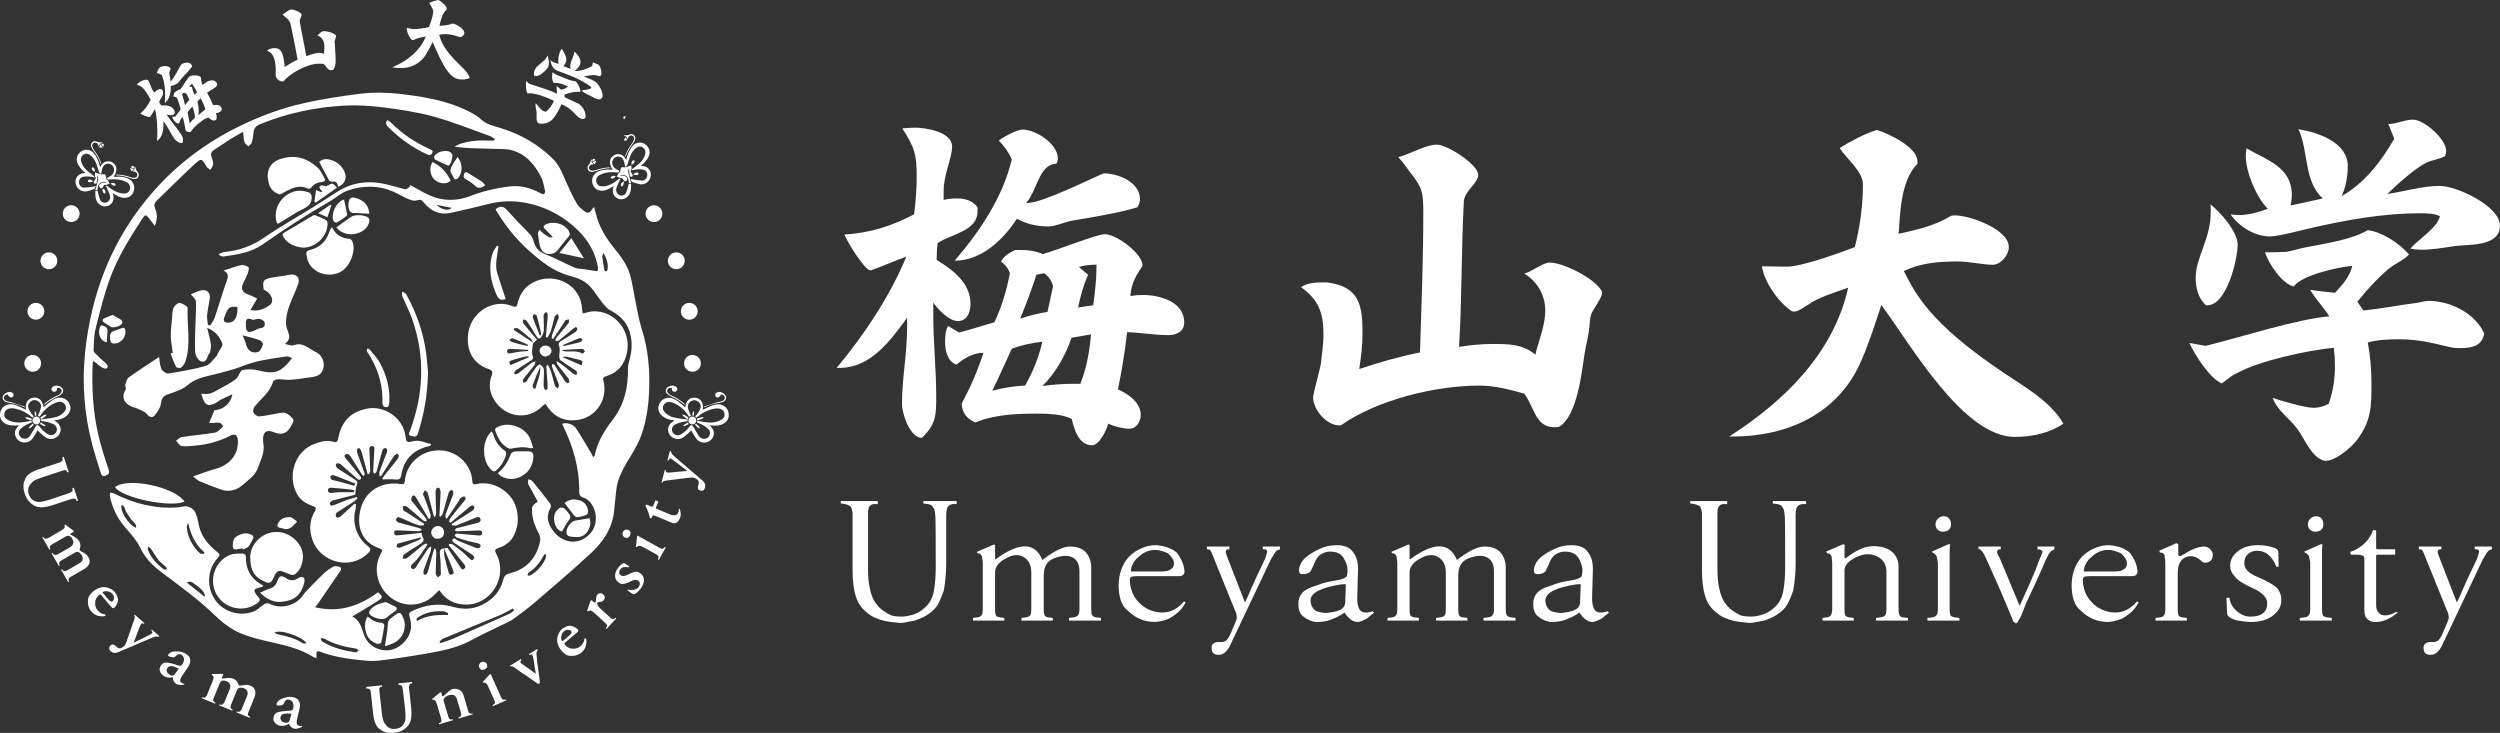 <?xml version="1.0" encoding="UTF-8"?>
<svg id="_레이어_2" data-name="레이어 2" xmlns="http://www.w3.org/2000/svg" viewBox="0 0 741.95 217.5">
  <rect x="0" y="0" width="741.95" height="217.5" fill="#333333" stroke="none"/>
  <defs>
    <style>
      .cls-1 {
        fill: #fff;
        stroke-width: 0px;
      }
    </style>
  </defs>
  <g id="_레이어_1-2" data-name="레이어 1">
    <g>
      <path class="cls-1" d="M283.33,77.37c7.87,0,14.33-6.12,18.48-12.47,2.84,1.64,6.12,2.3,9.4,2.3,1.86,0,4.59-1.2,6.56-1.64,5.69-.98,14.65-2.41,19.79-4.05.44-.77.77-1.53.77-2.3,0-5.25-6.56-7.76-10.83-7.76-4.59,1.97-18.26,8.75-22.31,8.75h-.66c3.17-3.28,3.83-11.59,8.97-11.59.33-.55.44-1.09.44-1.64,0-4.37-6.67-8.53-10.5-8.53-1.53,0-5.69,2.19-7,3.28,1.53,1.53,2.95,3.5,3.83,5.58-2.62,11.26-9.62,21.54-16.95,30.07Z"/>
      <path class="cls-1" d="M338.55,123.19c0-3.83-3.72-6.23-6.78-7.65,1.2-5.58,2.08-11.15,2.73-16.95,4.05.11,8.2.87,12.25.87,2.41,0,4.7-1.09,4.7-3.72,0-6.34-7.44-8.2-12.36-8.2-1.2,0-2.41.11-3.61.33.22-5.14,3.61-8.53,3.61-9.08,0-3.5-7.76-9.29-11.15-9.29-2.52,0-14.65,4.92-18.48,5.9-1.97-.87-4.05-1.2-6.23-1.2h-1.97c-1.64.77-3.5,1.86-4.16,3.5,1.09.66,2.08,1.86,2.62,3.39-.98,5.03-2.41,9.95-4.59,14.54-3.39.98-6.78,2.08-10.5,3.06l-3.28-1.97c-.77,1.42-.87,3.28-.87,4.7,0,2.52.66,5.91,3.39,6.78,2.19-1.86,5.03-3.5,7.98-3.5-1.64,5.25-3.83,10.17-6.45,15.09.11,2.73,1.64,4.59,4.05,5.58,5.91-2.41,12.47-2.62,18.59-2.62,2.84,0,7.76.22,10.06,1.64.66,3.06,2.08,7.76,6.01,7.76,2.19,0,4.37-4.7,4.81-6.45,1.64.87,4.37,1.53,6.23,1.53,2.19,0,3.39-2.19,3.39-4.05ZM307.6,81.53l2.3-.44c1.31.98,2.19,2.19,2.62,3.83l-1.64,7.65c-2.84.44-5.36,1.09-8.09,1.97,1.75-4.26,3.39-8.64,4.81-13.01ZM304.21,114.44c-3.17.11-6.56.66-9.73,1.53,2.08-4.16,3.83-8.31,5.8-12.47,2.84-1.09,6.01-1.75,9.08-2.08-1.09,4.59-2.73,8.86-5.14,13.01ZM320.62,113.9h-1.86c-3.06,0-6.34.22-9.4.66,3.83-3.72,7-9.29,8.64-14.33l5.8-.98c-.44,5.03-1.31,9.95-3.17,14.65ZM324.44,90.6l-4.48.66c.66-3.39,1.64-6.67,2.95-9.73l-2.73-2.3c1.42-.44,3.06-.66,4.7-.66h.55c0,4.05-.44,8.09-.98,12.03Z"/>
      <path class="cls-1" d="M269.22,94.32v2.62c0,7.87-1.53,15.42-1.53,22.96,0,2.95,2.41,10.06,5.9,10.06,4.26-4.05,4.26-6.89,4.26-12.36,0-7.98-.87-16.07-.87-24.06v-3.72c1.42,1.97,4.59,5.47,7.33,5.47s3.72-2.73,3.72-5.03c0-6.34-5.25-10.17-10.06-13.12,0-1.75.11-3.5.33-5.03,4.16-2.73,11.81-3.5,11.81-9.4v-1.2c-1.42-1.97-3.72-2.62-6.12-2.62-1.31,0-2.62.11-3.94.44v-2.52c0-5.25,2.52-9.84,2.52-13.34,0-4.26-7.65-5.58-10.94-5.58-1.2,0-2.52.11-3.83.22,3.72,5.8,4.26,7.76,4.26,14.54,0,3.5-.33,7.33-.77,10.94-6.56,3.5-13.23,5.58-20.67,6.01.77,2.19,6.12,10.72,7.65,10.61h.22c3.61-1.2,7-2.84,10.5-4.05-5.03,12.03-12.36,22.96-20.67,33.02h.77c9.29,0,15.09-7.98,20.12-14.87Z"/>
      <path class="cls-1" d="M461.24,126.8h.33l1.09-.11c5.47-3.17,6.78-16.29,7.65-21.98.44-2.62,1.2-5.25,1.42-7.98.11-1.09.11-2.3.55-3.61.77-1.64,3.17-4.92,3.17-6.01v-.55c-1.86-3.83-11.48-8.64-15.53-8.64-1.97,0-5.14,2.62-7.55,3.28,3.94,2.41,6.23,6.34,6.23,11.04,0,4.26-1.97,8.97-2.95,13.01-3.72-3.17-8.09-3.17-12.68-3.17-3.28,0-6.56.33-9.95.87.87-14.43.66-28.87,1.42-43.08.11-3.17,4.26-5.47,4.26-7.98,0-3.06-9.19-8.97-12.25-8.97-3.39,0-7.98,2.84-11.48,3.72,1.31,1.31,2.52,3.17,3.61,4.59,3.61,4.59,3.83,5.9,3.83,12.03,0,13.78-.55,27.56-.98,41.33-6.12,1.2-12.03,2.95-18.04,4.92.55-3.5.98-7,.98-10.5,0-8.42-.87-14-10.61-15.2h-1.53c-2.08,0-4.37.22-6.12,1.42,5.25,3.72,6.67,7.65,6.67,14,0,2.84-.44,5.8-.77,8.75-.33,1.86-2.3,8.86-2.3,9.95,0,3.61,3.94,8.31,7.76,8.31h.44c10.94-7.65,28.1-11.81,41.23-11.81,4.26,0,9.19,1.2,13.23,2.41,2.95,3.83,3.28,9.95,8.86,9.95Z"/>
      <path class="cls-1" d="M599.46,113.79c-25.7-16.4-30.51-25.59-34.45-33.35,5.03-2.41,10.39-2.84,15.97-2.84,3.5,0,7.65.98,10.39.98,2.41,0,4.81-2.84,4.81-5.25,0-5.25-11.48-9.4-15.97-9.4-.33,0-.77,0-1.2.11-4.59,2.95-10.28,4.16-15.53,5.36.44-6.34.66-15.86,5.58-20.78v-.77c0-4.16-8.53-8.2-12.03-9.29-3.83,1.2-7.65,3.28-11.04,5.36,1.86,3.06,6.89,6.89,6.89,10.83,0,6.23-.87,12.58-2.41,18.59-4.59,1.75-15.64,5.8-20.23,5.8-2.41,0-4.92-.11-7.33-.11.66,4.7,5.03,10.83,8.86,13.34.22,0,.44.11.66.11,1.2,0,2.95-1.31,4.05-1.97,3.39-2.41,8.2-3.72,12.03-5.14-4.37,19.46-18.92,33.68-35.32,44.18h1.09c16.4,0,31.6-6.89,38.27-22.85,2.3-5.36,4.05-10.83,5.8-16.18,8.42,11.26,24.17,39.15,39.59,39.15,5.03,0,10.28-1.09,14.43-3.94-2.95-5.14-7.98-8.64-12.9-11.92Z"/>
      <path class="cls-1" d="M730.68,103.29c3.17,0,6.12-.87,6.56-4.37-2.73-6.01-10.06-9.62-16.4-9.62-.98,0-2.3.33-3.28.55-5.36.66-10.72,1.75-16.18,2.3l-1.75-2.62c2.41-3.06,7.44-8.64,10.61-10.72,1.53-.98,3.39-1.86,4.7-3.28-2.62-3.17-8.09-6.78-12.25-7.22-5.03,2.95-12.79,3.94-18.59,5.14-1.53.22-4.7,1.31-6.01,1.31-2.08.11-3.94.11-5.9.11,1.2,3.5,4.92,9.19,8.53,10.17,2.41-3.39,13.12-5.8,17.39-6.12-.66,3.06-3.06,5.8-5.14,7.98-2.41-.22-4.92-.55-7.33-.87,1.53,2.73,3.94,5.14,5.69,7.87-8.75.55-27.34,6.45-36.74,8.75l-4.81-.87c1.64,3.61,6.01,10.5,9.62,12.03,1.31-.98,2.62-2.19,4.26-2.95,6.78-3.83,21.21-6.89,28.98-7.65.22,1.75.33,3.5.33,5.36,0,3.83-.55,7.65-1.86,11.26-1.42.77-2.84,1.2-4.48,1.2-2.51,0-9.73-2.08-12.14-2.95,1.42,3.94,5.14,6.12,7.44,9.4,1.86,2.62,3.39,6.34,5.91,8.31.77.44,1.53.98,2.41.98,2.95,0,7.65-4.05,9.29-6.23,4.26-5.8,4.26-9.84,4.26-16.84,0-4.05-.33-8.09-1.09-12.03,2.62-.87,6.67-.98,9.51-.98,5.36,0,9.62,1.09,14.76,2.3,1.09.33,2.62.33,3.72.33Z"/>
      <path class="cls-1" d="M654.68,90.6h.44c5.69,0,8.97-13.56,8.97-18.04,0-3.83-5.25-9.73-8.09-11.92.11.66.11,1.42.11,2.08,0,8.42-4.48,13.45-4.48,19.79,0,2.95.77,6.01,3.06,8.09Z"/>
      <path class="cls-1" d="M724.23,55.17c-5.36,0-10.5,1.64-15.75,2.41,2.95-2.84,8.09-7.55,11.81-9.4,1.75-.77,3.61-.87,5.36-1.86.22-.55.33-1.09.33-1.53,0-3.5-6.56-9.29-9.84-9.29-2.52,0-4.81,1.31-7.33,1.31l1.75,4.37c-3.83,6.67-8.75,13.12-15.64,17.06,1.2-2.3,1.86-6.12,1.86-8.86,0-7.22-8.86-10.06-14.65-11.04,3.06,6.45,1.53,15.42,7.22,20.56l-9.51,2.08c.11-.98.33-1.97.33-3.06,0-8.42-7.44-10.39-13.45-13.89-.11.77-.22,1.53-.22,2.3,0,4.7,3.17,12.36,6.56,15.64-2.73.98-5.69,1.86-8.64,1.86-.77,0-1.64-.11-2.41-.22,2.52,3.72,7.22,6.56,11.7,6.56,2.41,0,9.84-1.97,12.68-2.62,10.17-2.3,21.1-4.26,31.71-4.26,1.75,0,4.37,0,6.01.87-.66,3.39-6.45,6.89-8.75,9.62,1.09.22,2.3.33,3.28.33,3.17,0,6.34-.55,9.19-.98,4.26-.77,14.11.44,14.11-6.23,0-5.69-12.79-11.7-17.72-11.7Z"/>
      <path class="cls-1" d="M274.01,149.42l1.5.2c.6.13,1,.34,1.2.62.2.28.4.61.6.97.13.53.23,1.27.3,2.2.07.93.1,5.86.1,14.79,0,2.67-.18,5.05-.55,7.14-.37,2.1-1.28,3.78-2.75,5.05-1,.93-2.13,1.6-3.4,2-1.27.4-2.4.6-3.4.6-1.2,0-2.23-.12-3.1-.35-.93-.43-1.8-.95-2.6-1.55-.8-.6-1.57-1.43-2.3-2.5-.6-.93-1.08-2.23-1.45-3.9-.37-1.67-.55-3.56-.55-5.7v-16.79c0-.8.12-1.4.35-1.8.23-.4.65-.67,1.25-.8h1.3v-.9h-10.99v.7l1.3.2c1,.27,1.58.57,1.75.9.17.33.32.9.45,1.7v16.99c0,3.06.3,5.6.9,7.59.6,2,1.63,3.6,3.1,4.8,1,.87,1.93,1.47,2.8,1.8.93.4,1.83.7,2.7.9.87.2,2.4.4,4.6.6.6,0,1.27-.08,2-.25.73-.17,1.53-.32,2.4-.45.73-.27,1.52-.59,2.35-.97.83-.38,1.68-.92,2.55-1.62,1-.8,1.76-1.76,2.3-2.9.53-1.13,1-2.3,1.4-3.5.2-1.2.37-2.46.5-3.8.13-1.33.2-2.66.2-4v-14.49c0-.73.07-1.37.2-1.9.13-.4.32-.7.55-.9.23-.2.58-.37,1.05-.5h1.3v-.9h-9.89v.7Z"/>
      <path class="cls-1" d="M324.1,182.49c-.17-.33-.25-.9-.25-1.7v-12.79c-.13-1.73-.7-3.13-1.7-4.2-1.07-1.07-2.61-1.6-4.62-1.6s-4.74,1.33-8.17,4c-2.2-5.33-6.83-5.4-13.89-.2-.1,0-.15-.1-.15-.3v-3.9l-.35-.2-5.1,2.2.3.4c.4,0,.68.1.85.3.17.2.32.43.45.7,0,.33.03.65.1.95.07.3.1.72.1,1.25v13.39c0,.8-.1,1.37-.3,1.7-.2.33-.53.57-1,.7l-1.6.2v.8h9.29v-.8l-1.5-.2c-.6-.13-.96-.37-1.07-.7-.12-.33-.17-.9-.17-1.7v-10.94c0-1.63,1.08-3.01,3.25-4.15,2-1.13,3.73-1.27,5.2-.4,1.47.87,2.23,2.3,2.3,4.3v11.19c0,.8-.08,1.37-.25,1.7-.17.33-.55.57-1.15.7l-1.5.2v.8h9.29v-.8l-1.6-.2c-.47-.13-.77-.37-.9-.7-.13-.33-.2-.9-.2-1.7v-9.99c0-2.66,1.03-4.36,3.1-5.1,2.2-.87,4-.97,5.4-.3,1.4.67,2.1,2.07,2.1,4.2v11.19c0,.8-.12,1.37-.35,1.7-.23.33-.62.57-1.15.7l-1.6.2v.8h9.49v-.8l-1.6-.2c-.53-.13-.88-.37-1.05-.7Z"/>
      <path class="cls-1" d="M345.01,181.79c-1.33,0-2.62-.27-3.85-.8-1.23-.53-2.28-1.27-3.15-2.2-.93-.93-1.62-2-2.05-3.2-.43-1.2-.65-2.33-.65-3.4,0-.53.15-.87.45-1,.3-.13.88-.2,1.75-.2h12.19c.73,0,1.22-.13,1.47-.4.25-.27.37-.6.37-1-.1-1.07-.33-2.03-.7-2.9-.37-.87-.85-1.7-1.45-2.5-.67-.67-1.52-1.2-2.55-1.6-1.03-.4-2.28-.67-3.75-.8-1.53,0-3,.32-4.4.95-1.4.63-2.6,1.45-3.6,2.45-1,1.07-1.77,2.33-2.3,3.8-.53,1.47-.8,3.06-.8,4.8,0,1.63.22,3.11.65,4.42.43,1.32,1.18,2.37,2.25,3.17,1,1,2.16,1.78,3.5,2.35,1.33.57,2.8.85,4.4.85.33,0,.87-.07,1.6-.2.73-.13,1.6-.4,2.6-.8.73-.4,1.55-.97,2.45-1.7.9-.73,1.71-1.76,2.45-3.1l-.5-.3c-1.87,2.2-4,3.3-6.39,3.3ZM336.27,167.2c.43-.8,1.02-1.47,1.75-2,.5-.53,1.17-1,2.02-1.4s1.84-.6,2.97-.6c.47,0,1.03.1,1.7.3.67.2,1.3.43,1.9.7.47.4.88.87,1.25,1.4.37.53.55,1.07.55,1.6,0,.67-.2,1.17-.6,1.5-.4.33-.8.57-1.2.7-.6.13-1.15.2-1.65.2h-9.34c0-.8.22-1.6.65-2.4Z"/>
      <path class="cls-1" d="M374.77,163.01h.4c.33,0,.57.07.7.22.13.15.2.31.2.47,0,.2-.2.9-.6,2.1-.6,1.2-1.5,3.1-2.7,5.7-1.2,2.6-1.93,4.26-2.2,5l-1.1,2.3-4.9-12.59c-.53-1.33-.8-2.13-.8-2.4,0-.4.2-.67.6-.8h.5v-.8h-6.69v.8c.6,0,.95.12,1.05.35.1.23.22.45.35.65l6.79,16.79c.33.67.53,1.2.6,1.6.07.4.1.73.1,1s-.6,1.78-1.8,4.55c-.27.67-.61,1.27-1.02,1.8-.42.53-1.04.8-1.87.8h-.8c-.6,0-1.08.14-1.45.42-.37.28-.55.67-.55,1.17,0,.87.18,1.45.55,1.75.37.3.85.45,1.45.45.73,0,1.35-.2,1.85-.6.5-.4.98-1,1.45-1.8l12.29-25.93c.47-.8.83-1.4,1.1-1.8.2-.33.4-.58.6-.75.2-.17.37-.25.5-.25l.5-.2v-.8h-5.1v.8Z"/>
      <path class="cls-1" d="M407.42,181.39c-.33.13-.68.23-1.05.3-.37.07-.68.1-.95.1-.6,0-1.1-.13-1.5-.4-.33-.27-.62-.77-.85-1.5-.23-.73-.32-1.83-.25-3.3l.2-6.99c.13-2.6-.4-4.56-1.6-5.9-.87-1.27-2.47-1.9-4.8-1.9-1.8,0-3.46.37-5,1.1-1.53.73-2.8,1.5-3.8,2.3-.6.4-1.13,1-1.6,1.8-.47.8-.7,1.53-.7,2.2,0,.8.3,1.2.9,1.2.47,0,.92-.05,1.35-.15.43-.1.82-.32,1.15-.65.27-.53.6-1.2,1-2,.47-1.47,1.15-2.48,2.05-3.05.9-.57,1.78-.85,2.65-.85,1.13,0,2.03.18,2.7.55.67.37,1.17.85,1.5,1.45.27.47.52,1,.75,1.6.23.6.35,1.23.35,1.9s-.07,1.27-.2,1.8c-.2.27-.58.52-1.15.75-.57.23-1.52.45-2.85.65-.87.13-1.69.3-2.47.5-.78.2-1.66.5-2.62.9-1.93.53-3.3,1.23-4.1,2.1-.8.87-1.2,1.97-1.2,3.3,0,1,.15,1.82.45,2.47.3.65.75,1.16,1.35,1.52.47.4,1.05.73,1.75,1,.7.27,1.35.4,1.95.4,1.93,0,3.56-.33,4.9-1,1.2-.47,2.3-1.07,3.3-1.8.6.93,1.23,1.63,1.9,2.1.67.47,1.3.7,1.9.7.4,0,.84-.1,1.32-.3.48-.2.97-.43,1.47-.7.47-.4.88-.73,1.25-1,.37-.27.68-.53.95-.8-.13-.13-.23-.2-.3-.2s-.1-.07-.1-.2ZM399.23,178.99c-.13.93-.63,1.6-1.5,2-.87.4-1.9.67-3.1.8-.47.13-1.01.17-1.62.1-.62-.07-1.17-.17-1.67-.3-.73-.13-1.32-.53-1.75-1.2-.43-.67-.65-1.4-.65-2.2,0-2.26,3.13-3.86,9.39-4.8h1.1l-.2,5.6Z"/>
      <path class="cls-1" d="M447.12,182.49c-.17-.33-.25-.9-.25-1.7v-12.79c-.13-1.73-.7-3.13-1.7-4.2-1.07-1.07-2.61-1.6-4.62-1.6s-4.74,1.33-8.17,4c-2.2-5.33-6.83-5.4-13.89-.2-.1,0-.15-.1-.15-.3v-3.9l-.35-.2-5.1,2.2.3.4c.4,0,.68.1.85.3.17.2.32.43.45.7,0,.33.03.65.1.95.07.3.1.72.1,1.25v13.39c0,.8-.1,1.37-.3,1.7-.2.33-.53.57-1,.7l-1.6.2v.8h9.29v-.8l-1.5-.2c-.6-.13-.96-.37-1.07-.7-.12-.33-.17-.9-.17-1.7v-10.94c0-1.63,1.08-3.01,3.25-4.15,2-1.13,3.73-1.27,5.2-.4,1.47.87,2.23,2.3,2.3,4.3v11.19c0,.8-.08,1.37-.25,1.7-.17.33-.55.57-1.15.7l-1.5.2v.8h9.29v-.8l-1.6-.2c-.47-.13-.77-.37-.9-.7-.13-.33-.2-.9-.2-1.7v-9.99c0-2.66,1.03-4.36,3.1-5.1,2.2-.87,4-.97,5.4-.3,1.4.67,2.1,2.07,2.1,4.2v11.19c0,.8-.12,1.37-.35,1.7-.23.33-.62.57-1.15.7l-1.6.2v.8h9.49v-.8l-1.6-.2c-.53-.13-.88-.37-1.05-.7Z"/>
      <path class="cls-1" d="M477.12,181.39c-.33.13-.68.23-1.05.3-.37.07-.68.1-.95.1-.6,0-1.1-.13-1.5-.4-.33-.27-.62-.77-.85-1.5-.23-.73-.32-1.83-.25-3.3l.2-6.99c.13-2.6-.4-4.56-1.6-5.9-.87-1.27-2.47-1.9-4.8-1.9-1.8,0-3.46.37-5,1.1-1.53.73-2.8,1.5-3.8,2.3-.6.4-1.13,1-1.6,1.8-.47.8-.7,1.53-.7,2.2,0,.8.3,1.2.9,1.2.47,0,.92-.05,1.35-.15.43-.1.82-.32,1.15-.65.27-.53.6-1.2,1-2,.47-1.47,1.15-2.48,2.05-3.05.9-.57,1.78-.85,2.65-.85,1.13,0,2.03.18,2.7.55.67.37,1.17.85,1.5,1.45.27.47.52,1,.75,1.6.23.6.35,1.23.35,1.9s-.07,1.27-.2,1.8c-.2.27-.58.52-1.15.75-.57.23-1.52.45-2.85.65-.87.13-1.69.3-2.47.5-.78.2-1.66.5-2.62.9-1.93.53-3.3,1.23-4.1,2.1-.8.87-1.2,1.97-1.2,3.3,0,1,.15,1.82.45,2.47.3.65.75,1.16,1.35,1.52.47.4,1.05.73,1.75,1,.7.27,1.35.4,1.95.4,1.93,0,3.56-.33,4.9-1,1.2-.47,2.3-1.07,3.3-1.8.6.93,1.23,1.63,1.9,2.1.67.47,1.3.7,1.9.7.4,0,.84-.1,1.32-.3.48-.2.97-.43,1.47-.7.47-.4.88-.73,1.25-1,.37-.27.68-.53.95-.8-.13-.13-.23-.2-.3-.2s-.1-.07-.1-.2ZM468.93,178.99c-.13.93-.63,1.6-1.5,2-.87.4-1.9.67-3.1.8-.47.13-1.01.17-1.62.1-.62-.07-1.17-.17-1.67-.3-.73-.13-1.32-.53-1.75-1.2-.43-.67-.65-1.4-.65-2.2,0-2.26,3.13-3.86,9.39-4.8h1.1l-.2,5.6Z"/>
      <path class="cls-1" d="M526.1,149.42l1.5.2c.6.13,1,.34,1.2.62.2.28.4.61.6.97.13.53.23,1.27.3,2.2.07.93.1,5.86.1,14.79,0,2.67-.18,5.05-.55,7.14-.37,2.1-1.28,3.78-2.75,5.05-1,.93-2.13,1.6-3.4,2-1.27.4-2.4.6-3.4.6-1.2,0-2.23-.12-3.1-.35-.93-.43-1.8-.95-2.6-1.55-.8-.6-1.57-1.43-2.3-2.5-.6-.93-1.08-2.23-1.45-3.9-.37-1.67-.55-3.56-.55-5.7v-16.79c0-.8.12-1.4.35-1.8.23-.4.65-.67,1.25-.8h1.3v-.9h-10.99v.7l1.3.2c1,.27,1.58.57,1.75.9.17.33.32.9.45,1.7v16.99c0,3.06.3,5.6.9,7.59.6,2,1.63,3.6,3.1,4.8,1,.87,1.93,1.47,2.8,1.8.93.4,1.83.7,2.7.9.87.2,2.4.4,4.6.6.6,0,1.27-.08,2-.25.73-.17,1.53-.32,2.4-.45.73-.27,1.52-.59,2.35-.97.83-.38,1.68-.92,2.55-1.62,1-.8,1.76-1.76,2.3-2.9.53-1.13,1-2.3,1.4-3.5.2-1.2.37-2.46.5-3.8.13-1.33.2-2.66.2-4v-14.49c0-.73.07-1.37.2-1.9.13-.4.32-.7.55-.9.23-.2.58-.37,1.05-.5h1.3v-.9h-9.89v.7Z"/>
      <path class="cls-1" d="M563.65,182.39c-.13-.4-.2-.93-.2-1.6v-12.59c0-1.86-.67-3.36-2-4.5-1.47-1.13-3.38-1.67-5.75-1.6-2.37.07-5.01,1.27-7.94,3.6-.23,0-.35-.17-.35-.5v-1.9c0-.87.05-1.37.15-1.5l-.5-.3-5.1,2.2.3.5c.4,0,.68.1.85.3.17.2.32.37.45.5,0,.27.03.6.1,1,.07.4.1.8.1,1.2v13.59c0,.67-.1,1.2-.3,1.6-.2.4-.53.67-1,.8l-1.6.2v.8h9.29v-.8l-1.5-.2c-.6-.13-.96-.37-1.07-.7-.12-.33-.17-.9-.17-1.7v-11.39c0-1.6,1.15-2.93,3.45-4,2.06-1.07,4.05-1.2,5.95-.4s2.91,2.27,3.05,4.4v11.39c0,.8-.1,1.37-.3,1.7-.2.33-.6.57-1.2.7l-1.6.2v.8h9.49v-.8l-1.7-.2c-.47-.13-.77-.4-.9-.8Z"/>
      <path class="cls-1" d="M578.82,182.49c-.13-.33-.2-.9-.2-1.7v-17.29c0-1,.07-1.63.2-1.9l-.55-.1-4.95,2.2.2.3c.33.13.6.3.8.5.2.2.37.43.5.7,0,.33.05.65.15.95s.15.65.15,1.05v13.59c0,.8-.12,1.37-.35,1.7-.23.33-.58.57-1.05.7l-1.7.2v.8h9.49v-.8l-1.6-.2c-.6-.13-.97-.37-1.1-.7Z"/>
      <path class="cls-1" d="M578.27,157.31c.5-.33.75-.9.75-1.7,0-.67-.18-1.23-.55-1.7-.37-.47-.92-.7-1.65-.7-.6,0-1.15.23-1.65.7-.5.47-.75,1.03-.75,1.7s.22,1.2.65,1.6c.43.4.95.6,1.55.6s1.15-.17,1.65-.5Z"/>
      <path class="cls-1" d="M604.68,163.01c.4,0,.75.07,1.05.22s.45.34.45.57c0,.13-.15.53-.45,1.2-.3.67-.58,1.33-.85,2-.2.8-1.01,2.8-2.42,6-1.42,3.2-2.24,5.03-2.47,5.5l-.6,1.3-6-14.39c-.47-.67-.7-1.2-.7-1.6s.23-.67.7-.8h.4v-.8h-6.59v.8h.35c.23.13.42.28.55.45.13.17.37.48.7.95.53,1.2,1.07,2.37,1.6,3.5.53,1.13,1.53,3.36,3,6.69,1.47,3.46,2.41,5.71,2.85,6.74.43,1.03.88,2.12,1.35,3.25.13,0,.27.07.4.2.13.13.23.2.3.2.13,0,.27-.07.4-.2s.2-.27.2-.4c.47-.67.88-1.45,1.25-2.35.37-.9.75-1.91,1.15-3.05.47-.93,1.47-3.06,3-6.39,1.53-3.33,2.46-5.46,2.8-6.39.4-.8.72-1.4.95-1.8.23-.4.52-.72.85-.95.27-.17.53-.32.8-.45v-.8h-5v.8Z"/>
      <path class="cls-1" d="M627.84,181.79c-1.33,0-2.62-.27-3.85-.8-1.23-.53-2.28-1.27-3.15-2.2-.93-.93-1.62-2-2.05-3.2-.43-1.2-.65-2.33-.65-3.4,0-.53.15-.87.45-1,.3-.13.88-.2,1.75-.2h12.19c.73,0,1.22-.13,1.47-.4.25-.27.37-.6.37-1-.1-1.07-.33-2.03-.7-2.9-.37-.87-.85-1.7-1.45-2.5-.67-.67-1.52-1.2-2.55-1.6-1.03-.4-2.28-.67-3.75-.8-1.53,0-3,.32-4.4.95-1.4.63-2.6,1.45-3.6,2.45-1,1.07-1.77,2.33-2.3,3.8-.53,1.47-.8,3.06-.8,4.8,0,1.63.22,3.11.65,4.42.43,1.32,1.18,2.37,2.25,3.17,1,1,2.16,1.78,3.5,2.35,1.33.57,2.8.85,4.4.85.33,0,.87-.07,1.6-.2.73-.13,1.6-.4,2.6-.8.73-.4,1.55-.97,2.45-1.7.9-.73,1.71-1.76,2.45-3.1l-.5-.3c-1.87,2.2-4,3.3-6.39,3.3ZM619.1,167.2c.43-.8,1.02-1.47,1.75-2,.5-.53,1.17-1,2.02-1.4s1.84-.6,2.97-.6c.47,0,1.03.1,1.7.3.67.2,1.3.43,1.9.7.47.4.88.87,1.25,1.4.37.53.55,1.07.55,1.6,0,.67-.2,1.17-.6,1.5-.4.33-.8.57-1.2.7-.6.13-1.15.2-1.65.2h-9.34c0-.8.22-1.6.65-2.4Z"/>
      <path class="cls-1" d="M654.1,162.21c-.83,0-1.77.21-2.82.62-1.05.42-2.41,1.14-4.07,2.17h-.4c-.13,0-.22-.07-.27-.2-.05-.13-.07-.27-.07-.4v-2.9l-.55-.3-5.1,2.25.2.55c.47,0,.78.07.95.2.17.13.32.33.45.6,0,.4.03.77.1,1.1.07.33.1.7.1,1.1v13.79c0,.67-.08,1.2-.25,1.6-.17.4-.52.67-1.05.8l-1.6.2v.8h9.29v-.8l-1.6-.2c-.53-.13-.85-.4-.95-.8-.1-.4-.15-.93-.15-1.6v-10.69c0-2.46.78-4.03,2.35-4.7,1.57-.67,3.08-.33,4.55,1,.4.4.83.6,1.3.6s.95-.17,1.45-.5c.5-.33.75-.97.75-1.9,0-.53-.25-1.07-.75-1.6-.5-.53-1.12-.8-1.85-.8Z"/>
      <path class="cls-1" d="M669.91,171.2c-2.57-1.07-3.85-2.4-3.85-4,0-1.2.37-2.12,1.1-2.77.73-.65,1.63-.97,2.7-.97,1.4,0,2.58.46,3.55,1.37.97.92,1.68,2.04,2.15,3.37h.7l-.1-4.4c0-.23-.13-.5-.4-.8-.27-.27-.95-.53-2.05-.8-1.1-.27-2.32-.4-3.65-.4-2.53,0-4.53.63-6,1.9-1.47,1.13-2.2,2.57-2.2,4.3,0,1.07.43,2.07,1.3,3,.73,1.07,2.53,2.25,5.4,3.55,2.86,1.3,4.3,2.78,4.3,4.45,0,2.67-1.67,4-5,4-1.47,0-2.83-.57-4.1-1.7-1.27-1.13-1.97-2.43-2.1-3.9h-.9l.2,4.6c0,.43.22.81.65,1.12.43.32,1.02.61,1.75.87.6.13,1.35.27,2.25.4.9.13,1.71.2,2.45.2,2.66,0,4.83-.63,6.49-1.9,1.67-1.27,2.5-2.76,2.5-4.5,0-1.6-.5-2.9-1.5-3.9-1.2-1-3.08-2.03-5.65-3.1Z"/>
      <path class="cls-1" d="M688.78,157.31c.5-.33.75-.9.75-1.7,0-.67-.18-1.23-.55-1.7-.37-.47-.92-.7-1.65-.7-.6,0-1.15.23-1.65.7-.5.47-.75,1.03-.75,1.7s.22,1.2.65,1.6c.43.4.95.6,1.55.6s1.15-.17,1.65-.5Z"/>
      <path class="cls-1" d="M689.33,182.49c-.13-.33-.2-.9-.2-1.7v-17.29c0-1,.07-1.63.2-1.9l-.55-.1-4.95,2.2.2.3c.33.13.6.3.8.5.2.2.37.43.5.7,0,.33.05.65.15.95s.15.65.15,1.05v13.59c0,.8-.12,1.37-.35,1.7-.23.33-.58.57-1.05.7l-1.7.2v.8h9.49v-.8l-1.6-.2c-.6-.13-.97-.37-1.1-.7Z"/>
      <path class="cls-1" d="M707.89,182.64c-.73,0-1.28-.17-1.65-.52-.37-.35-.65-.72-.85-1.12-.13-.4-.2-.9-.2-1.5v-14.59c0-.2.23-.3.7-.3h4.95v-1.6h-4.75c-.47,0-.73-.03-.8-.1-.07-.07-.1-.3-.1-.7v-4.8l-.9-.1c-.53,1.53-1.4,2.86-2.6,4-1.2,1.13-2.6,1.97-4.2,2.5l.2.8h.9c1.47,0,2.35.1,2.65.3.3.2.45.47.45.8v14.99c0,.47.03.95.1,1.45.07.5.23.92.5,1.25.2.27.52.53.95.8.43.27,1.02.4,1.75.4,2.2,0,4.4-.93,6.59-2.8l-.4-.2c-1.33.7-2.43,1.05-3.3,1.05Z"/>
      <path class="cls-1" d="M734.45,163.01h.4c.33,0,.57.07.7.22.13.15.2.31.2.47,0,.2-.2.9-.6,2.1-.6,1.2-1.5,3.1-2.7,5.7-1.2,2.6-1.93,4.26-2.2,5l-1.1,2.3-4.9-12.59c-.53-1.33-.8-2.13-.8-2.4,0-.4.2-.67.6-.8h.5v-.8h-6.69v.8c.6,0,.95.12,1.05.35.1.23.22.45.35.65l6.79,16.79c.33.67.53,1.2.6,1.6.07.4.1.73.1,1s-.6,1.78-1.8,4.55c-.27.67-.61,1.27-1.02,1.8-.42.53-1.04.8-1.87.8h-.8c-.6,0-1.08.14-1.45.42-.37.28-.55.67-.55,1.17,0,.87.18,1.45.55,1.75.37.3.85.45,1.45.45.73,0,1.35-.2,1.85-.6.5-.4.98-1,1.45-1.8l12.29-25.93c.47-.8.83-1.4,1.1-1.8.2-.33.4-.58.6-.75.2-.17.37-.25.5-.25l.5-.2v-.8h-5.1v.8Z"/>
      <path class="cls-1" d="M43.37,27.33c.48.69.94,1.49,1.35,2.26-.76,1.62-1.75,2.98-3.09,4.12.44.32,2.62,1.24,2.9,1l.04-.03c.52-.75.94-1.55,1.44-2.29.69,3.08.8,6.28.6,9.44l.1-.08s.02-.02.04-.03c1.76-1.32,1.77-3.72,1.78-5.79l.27.39s.06.09.09.13c1.08,1.55,1.82,3.25,2.85,4.74.4.58,1.83,1.64,2.49,1.14.26-1.4-.13-1.96-.88-3.04-1.09-1.57-2.36-3.04-3.45-4.61-.06-.09-.12-.17-.18-.26l-.33-.47c.54.19,1.62.42,2.14.04.54-.4.33-1.07.02-1.52-.87-1.25-2.38-1.26-3.7-1.16-.24-.34-.46-.7-.63-1.04.41-1.13,1.76-2.37.95-3.53-.01-.02-.03-.04-.04-.06l-.12-.17c-.54-.19-1.06.01-1.52.35-.25.19-.48.39-.69.65l-.34-.5c-.72-1.03-.87-2.3-1.35-2.99-.58-.84-2.21-.01-2.83.46-.23.17-.46.38-.7.59,1.5.61,1.87.92,2.8,2.26Z"/>
      <path class="cls-1" d="M53.56,26.49c-.49.11-.93.34-1.35.65-.04.03-.1.08-.17.12l-.21.16c-.21.38-.41.86-.31,1.28.3-.03.65.07.96.29.5,1.13.9,2.3,1.12,3.52-.51.68-1,1.37-1.57,2.09l-.89.08c.05.39.28.77.48,1.05.34.5.93,1.07,1.57.85.16-.68.48-1.4,1.03-1.82.41,1.27.66,2.55.84,3.89.39.52.94.67,1.53.52.79-1.31,2-2.29,3.16-3.16.54-.4,1.5-1.06,2.13-1.11.54.51,1.45,1.23,2.2.67.41-.31.19-1.55.03-1.95.43-.06,1.04-.32,1.39-.58.41-.31.34-.91.09-1.28-.52-.75-1.56-.7-2.33-.54-.53-1.27-1.13-2.49-1.8-3.73.78-.55,1.67-.99,2.44-1.57.46-.34.74-.88.38-1.4-.87-1.25-2.53-.56-3.46.14-.23.17-.44.36-.64.58-.66-1.04-.48-2.19-.56-2.3-.48-.69-2.74-.73-3.38-.25-.48.36-2.1,3.05-2.69,3.79ZM54.91,31.21c-.25-1.09-.54-2.18-.87-3.25l.38-.41c.38,0,.71.12,1.02.38l.74,1.74c-.48.49-.87.98-1.26,1.54ZM56.27,36.61c-.17-1.11-.41-2.18-.61-3.28.39-.62.9-1.2,1.44-1.7.42,1.06.69,2.13.8,3.29-.59.47-1.15,1.06-1.64,1.68ZM59.53,29.15c.6,1.05,1.11,2.15,1.4,3.34-.1.08-.23.17-.35.26-.58.44-1.17.94-1.69,1.47.22-1.28.06-2.83-.32-4.05l.96-1.02ZM56.92,24.93l.1-.08c.55.8,1.02,1.66,1.46,2.51l-.76.77c-.34-.76-.6-1.55-.77-2.34l-.83-.06c.21-.29.49-.56.8-.8Z"/>
      <path class="cls-1" d="M48.88,30.59c1.49-1.12,1.88-3.24,1.8-5.08.76-.08,1.47-.42,2.1-.88.35-.26.71-.89,1.02-1.26.94-1,2.45-2.56,3.2-3.61-.02-.21-.06-.41-.17-.56-.72-1.03-2.3-.6-3.11,0-.6,1.04-2.26,4.32-3.03,4.89l-.12.09c.15-1.1-.86-2.83.12-3.56-.01-.15-.07-.28-.14-.39-.6-.86-2.43-.73-3.15-.19-.29.22-.78,1.24-.88,1.64.5.08,1.04.27,1.49.55,1.04,2.59,1.12,5.61.9,8.33Z"/>
      <path class="cls-1" d="M81.55,18.01c.15.67.2,1.4.28,2.11.02.46-.06,2.22,0,2.48.19.85,1.33,1.75,2.2,1.55h.02s.07-.02.07-.02c2.09-2.41,5.78-4.32,8.77-5.04.97-.23,2.15-.21,3.14-.15.87.75,1.27,2.18,2.54,1.87.02,0,.05-.01.07-.02l.24-.09c1.08-1.05.69-4.23.59-5.62-.04-.65,0-1.31-.09-1.97-.03-.26-.1-.55-.06-.88.09-.43.46-1.34.41-1.6v-.03s-.03-.1-.03-.1c-.62-.8-3.07-1.42-3.99-1.2-.45.11-1.03.9-1.55,1.19,1.02.36,1.75,1.16,2,2.28.22,1.01.02,2.23,0,3.24-1.01-.55-2.01-.31-3.05-.06-.75.18-1.48.43-2.22.75-.56-3.46-1.36-6.87-1.93-10.28-.14-.76.69-1.53.55-2.12-.16-.72-2.56-1.62-3.26-1.46-.77.18-1.67,1.11-2.42,1.5.37.24.74.61,1.06.89,1.06.89,1.18,1.19,1.5,2.64.72,3.26,1.32,6.55,1.94,9.84-1.33.62-2.58,1.35-3.85,2.15-.06-.86-.14-1.71-.32-2.54-.44-1.99-.93-3.27-3.21-3.02l-.35.08c-.47.11-.98.29-1.32.67,1.39.59,1.92,1.45,2.25,2.95Z"/>
      <path class="cls-1" d="M116.46,19.97l.15.03s.05,0,.1.02c3.78.67,7.55-.35,9.72-3.9.74-1.19,1.36-2.42,1.97-3.64,1.49,3.04,4.02,10.36,7.57,11,1.16.21,2.41.16,3.48-.35-.48-1.35-1.5-2.4-2.5-3.38-5.27-4.98-6.01-7.38-6.61-9.4,1.25-.37,2.5-.25,3.79-.02.81.14,1.72.55,2.35.66.55.1,1.22-.48,1.32-1.06.21-1.26-2.27-2.72-3.3-2.91-.08-.01-.18-.03-.28-.02-1.17.52-2.53.57-3.79.64.35-1.5.78-3.77,2.11-4.74l.02-.13s0-.03,0-.05c.16-.99-1.64-2.31-2.4-2.72-.93.13-1.89.47-2.75.83.31.81,1.31,1.93,1.16,2.87-.25,1.49-.7,2.97-1.29,4.35-1.13.23-3.83.74-4.89.56-.55-.1-1.13-.23-1.68-.33-.03,1.15.73,2.8,1.51,3.56.05,0,.1.04.15.05.28.05.73-.19,1.01-.3.88-.44,2.04-.55,2.97-.74-1.78,4.48-5.69,7.28-9.88,9.12Z"/>
      <path class="cls-1" d="M164.85,20.71c.47.31,2.19.88,2.83,1.12,2.29.86,4.69,1.88,6.78,3.27.34.23.86.57,1.07.96-.56.61-2.14.57-2.93.83.19.19.41.37.6.5.62.41,1.32.72,1.93,1,.94.4,2.72,1.93,3.56.57.71-1.16-1.05-4.07-2.02-4.71-1.06-.7-2.27-1.04-3.4-1.56.94-.2,2.54-.49,3.51-.38.44.07.82.29,1.29.32.11-.08.2-.18.26-.27.44-.72-.12-2.76-.77-3.19-.5-.33-1.11-.36-1.61-.69l-.21,1.12c-1.59.87-3.37,1.54-5.22,1.45.53-.31,1.14-1.01,1.48-1.57.91-1.48-.48-3.22-1.5-4.18-.21,1.72-1.64,3.36-1.16,5.15l-2.13-.82c.15-.19.31-.36.45-.58,1.06-1.72-.16-3.1-.9-4.6-.12.14-.24.28-.33.44-.59.96-.93,2.94-.67,4.06-.66-.16-1.35-.36-1.93-.75-.15-.1-.31-.24-.45-.36.03,1.09.6,2.29,1.48,2.87Z"/>
      <path class="cls-1" d="M157.75,27.73c1.82.1,5.04,1.36,6.67,2.22-.18.39-.38.76-.61,1.14-.48.78-1.07,1.5-1.78,2.06-.38-.03-.71-.13-1.03-.34-.5-.33-1.66-1.7-2.02-2.19-.21.99.24,1.93.28,2.9.04.78-.13,1.74.12,2.47.1.19.18.4.35.52.58.39,2.02.17,2.61-.06,1.57-.63,2.08-1.46,2.96-2.89.51-.83.95-1.7,1.3-2.61.63.16,1.44.67,2,1.04,1.06.7,1.76,1.48,2.62,2.4.17.21.48.41.69.55.62.41,1.32.62,1.84-.04.22-1.59-.77-3.28-2.02-4.11-.19-.13-.49-.23-.71-.32-1.14-.57-2.33-1.04-3.48-1.64v-.77c.84-.31,2.54-.8,3.42-.81.43,0,.9.06,1.34-.06-.12-.99-.74-2.44-1.5-3.08-1.36-.05-3.01-.87-4.31-1.38-.33-.16-1.09-.35-1.35-.52-.42-.25-.79-.49-1.18-.75-.2.87-.19,2.52.4,3.2.9-.38,3.31.53,4.19,1.02-.51.54-1.33.79-2.02.96-.45-.36-.9-.75-1.33-1.14-.04.76.13,1.57.13,2.35-1.79-1.03-6.19-2.25-8.33-3.01l-.84-.81c-.13.95-.14,2.93.38,3.72.38-.03.79-.1,1.21-.05Z"/>
      <path class="cls-1" d="M158.59,22.46h.02c1.12.76,3.47-1.59,4.03-2.51.48-.78.19-2.68-.1-3.5-.06.15-.16.31-.24.44-1.06,1.72-2.57,2.17-3.37,3.47-.37.6-.61,1.33-.41,2.06l.06.04Z"/>
      <path class="cls-1" d="M22.65,55.12c.56,1.25,1.78,1.91,3.13,1.65.61-.12,1.19-.35,1.79-.5.52-.13.71-.5.8-1.06-.21.06-.37.13-.54.15-.98.12-1.95.31-2.93.33-.79.01-1.38-.72-1.44-1.54-.06-.79.4-1.51,1.2-1.68.54-.12,1.11-.13,1.66-.1.56.03,1.12.18,1.79.3-.14-.22-.21-.41-.34-.51-.65-.52-1.36-.97-1.97-1.54-.84-.79-1.52-1.72-1.75-2.91-.14-.74.07-1.36.69-1.8.6-.42,1.26-.4,1.9.03.89.6,1.44,1.49,1.86,2.46.37.86.58,1.79.9,2.68.07.2.29.46.47.49.35.05.2-.31.25-.5.14-.51.2-1.06.43-1.52.42-.88,1.48-1.2,2.32-.78.86.43,1.23,1.48.84,2.42-.32.78-.98,1.14-1.69,1.46-.11.05-.26.17-.25.24.01.13.11.29.22.35.13.07.3.07.45.05,1.77-.21,3.5-.08,5.13.76.75.38,1.17,1.17,1.03,1.95-.15.84-.71,1.36-1.61,1.42-.38.03-.77,0-1.14-.08-1.46-.29-2.68-1.07-3.82-2.02-.16-.13-.38-.17-.58-.26-.02.04-.05.08-.07.12.08.14.18.27.25.42.32.72.67,1.43.94,2.16.19.51.17,1.06-.09,1.56-.3.56-.77.83-1.38.83-.63,0-1.15-.3-1.39-.88-.26-.64-.43-1.33-.58-2.01-.15-.68-.13-.69-.86-.6,0,.96-.02,1.93.35,2.83.59,1.4,2.17,2.12,3.49,1.59,1.32-.53,1.91-1.97,1.43-3.5-.02-.06-.03-.13-.07-.27.16.11.26.17.36.24.8.53,1.63.98,2.58,1.13,1.56.25,2.83-.51,3.28-1.97.45-1.43-.14-2.92-1.5-3.63-1.21-.63-2.52-.7-3.84-.63-.2.01-.39.03-.63.05,1.1-1.79,1.1-3.04.02-4-.65-.58-1.4-.76-2.23-.56-.84.2-1.36.82-1.8,1.67-.1-.39-.17-.64-.24-.89-.36-1.23-.85-2.38-1.7-3.33-.95-1.06-2.47-1.27-3.63-.5-1.23.81-1.71,2.21-1.12,3.59.27.63.7,1.2,1.13,1.73.34.42.79.74,1.22,1.14-.34.03-.62.04-.89.09-1.69.33-2.55,2.08-1.83,3.69Z"/>
      <path class="cls-1" d="M28.66,55.09c-.11.42-.25.83-.39,1.3.29.02.5.04.71.05-.02-1.37.38-2.09,1.29-2.38.57-.18,1.12-.1,1.31.21-.16-.03-.3-.06-.45-.08-.65-.09-1.2.11-1.62.63-.23.28-.14.57.26.97.25.25.46.08.61-.1.22-.26.39-.56.59-.85.18.01.38.08.55.03.35-.09.68-.25,1.02-.38-.16-.3-.31-.6-.47-.89-.05-.09-.13-.18-.22-.22-.26-.13-.3-.36-.35-.63-.21-1.14-.27-1.13-1.33-1-.01,0-.03.01-.04,0-.21-.04-.44-.06-.64-.13-.4-.13-.78-.3-1.22-.47-.16.64-.16,1.12.08,1.57.11.21.07.33-.08.51-.2.23-.35.52-.46.81-.11.29.1.43.34.47.17.02.5,0,.51-.07.11-.62.18-1.25.24-1.89.01-.13-.06-.26-.1-.4.06-.02.13-.03.19-.05.06.32.2.66.15.96-.1.67-.29,1.34-.46,2Z"/>
      <path class="cls-1" d="M34.56,52.03c1.46.03,2.86.38,4.23.87.34.12.71.2,1.08.22.52.04.96-.16,1.2-.68.24-.53.13-1.03-.24-1.44-.27-.3-.48-.6-.53-1.02-.02-.17-.16-.33-.24-.5-.07,0-.13,0-.2,0,.3.66-.06,1.03-.5,1.36.08.05.11.07.13.07.09,0,.18,0,.26,0,.5-.03.98.4,1.02.92.04.45-.34.93-.84.93-.4,0-.83-.05-1.21-.18-1.29-.46-2.61-.75-3.98-.77-.14,0-.27.05-.41.07.08.12.15.15.22.15Z"/>
      <path class="cls-1" d="M27.73,44.73c.87,1.15,1.61,2.37,2.1,3.75.03.08.09.15.14.23.03-.01.07-.03.1-.04-.04-.15-.06-.3-.11-.45-.47-1.28-1.14-2.44-1.95-3.52-.26-.35-.48-.78-.61-1.2-.17-.52.14-1.06.58-1.17.5-.13,1.05.22,1.19.73.03.11.08.21.17.45.13-.68.41-1.07,1.03-1.07-.01-.05-.02-.09-.03-.14-.17-.03-.35-.12-.51-.09-.38.07-.7.01-1.06-.17-.51-.26-1.04-.21-1.46.26-.4.44-.38.95-.16,1.45.15.34.35.67.58.97Z"/>
      <path class="cls-1" d="M26.04,53.67c-.02.1.15.31.27.35.43.14.86.08,1.33-.2-.4-.42-.8-.61-1.28-.51-.13.03-.29.22-.32.36Z"/>
      <path class="cls-1" d="M30.67,57.22c.08.13.3.17.46.25.07-.19.23-.41.2-.58-.08-.43-.37-.73-.83-.96-.15.5-.05.92.18,1.29Z"/>
      <path class="cls-1" d="M34.3,54.91c.04-.11-.07-.36-.18-.43-.38-.25-.79-.25-1.26-.05.26.46.62.65,1.04.7.13.02.37-.1.41-.22Z"/>
      <path class="cls-1" d="M27.68,49.71c-.12-.05-.31-.04-.4.03-.08.07-.1.29-.06.4.17.4.45.69.91.83.14-.46-.1-1.12-.46-1.27Z"/>
      <path class="cls-1" d="M39.82,50.16c-.43-.12-.76-.21-1.08-.3-.04.04-.08.09-.12.13.14.28.27.56.43.89.29-.27.48-.45.76-.72Z"/>
      <path class="cls-1" d="M29.41,43.77c.38.02.68.04.97.06.02-.06.04-.12.05-.18-.19-.26-.39-.52-.62-.84-.14.33-.23.55-.4.95Z"/>
      <path class="cls-1" d="M39.59,49.29c-.31-.14-.58.03-.77.38.31.1.58.19,1.03.33-.11-.32-.13-.65-.26-.71Z"/>
      <path class="cls-1" d="M30.61,43.56c.22-.32.29-.64.06-.89-.09-.09-.38.01-.66.03.25.35.41.59.6.86Z"/>
      <path class="cls-1" d="M181.21,50.34c-1.32-.07-2.63,0-3.84.63-1.35.71-1.94,2.2-1.5,3.63.46,1.46,1.72,2.22,3.28,1.97.95-.15,1.78-.6,2.58-1.13.1-.06.19-.13.36-.24-.04.14-.05.21-.07.27-.48,1.53.11,2.97,1.43,3.5,1.31.53,2.9-.18,3.49-1.59.38-.91.36-1.87.35-2.83-.73-.1-.71-.08-.86.6-.15.68-.32,1.37-.58,2.01-.24.59-.77.88-1.39.88-.61,0-1.08-.27-1.38-.83-.27-.5-.28-1.05-.09-1.56.27-.74.62-1.45.94-2.16.07-.15.16-.28.25-.42-.02-.04-.05-.08-.07-.12-.19.08-.42.13-.58.26-1.14.95-2.36,1.73-3.82,2.02-.37.07-.76.1-1.14.08-.9-.06-1.46-.58-1.61-1.42-.14-.78.28-1.56,1.03-1.95,1.63-.84,3.35-.97,5.13-.76.15.02.33.01.45-.05.11-.06.21-.22.22-.35,0-.07-.15-.2-.25-.24-.7-.31-1.36-.68-1.69-1.46-.39-.94-.02-2,.84-2.42.84-.42,1.9-.1,2.32.78.22.47.29,1.01.43,1.52.05.19-.09.56.25.5.18-.03.39-.29.47-.49.32-.89.53-1.82.9-2.68.41-.97.97-1.86,1.86-2.46.64-.44,1.3-.46,1.9-.03.62.44.83,1.06.69,1.8-.23,1.2-.91,2.13-1.75,2.91-.61.57-1.32,1.02-1.97,1.54-.13.1-.2.29-.34.51.67-.12,1.23-.26,1.79-.3.55-.03,1.12-.02,1.66.1.8.17,1.27.89,1.2,1.68-.07.82-.65,1.55-1.44,1.54-.98-.01-1.95-.2-2.93-.33-.17-.02-.33-.09-.54-.15.09.56.27.93.8,1.06.6.15,1.18.39,1.79.5,1.36.26,2.57-.4,3.13-1.65.72-1.61-.14-3.36-1.83-3.69-.27-.05-.55-.06-.89-.09.44-.4.89-.72,1.22-1.14.43-.53.86-1.1,1.13-1.73.59-1.38.11-2.78-1.12-3.59-1.16-.77-2.69-.56-3.63.5-.85.95-1.34,2.11-1.7,3.33-.07.25-.13.5-.24.89-.43-.84-.95-1.46-1.8-1.67-.83-.2-1.58-.02-2.23.56-1.08.97-1.08,2.21.02,4-.24-.02-.44-.04-.63-.05Z"/>
      <path class="cls-1" d="M185.3,51.95c.91.29,1.31,1.01,1.29,2.38.21-.02.42-.03.71-.05-.14-.47-.28-.88-.39-1.3-.17-.66-.35-1.32-.46-2-.05-.31.09-.64.15-.96.06.02.13.03.19.05-.04.13-.11.27-.1.4.06.63.13,1.26.24,1.89,0,.06.34.09.51.07.24-.03.45-.18.34-.47-.11-.29-.27-.58-.46-.81-.15-.18-.2-.3-.08-.51.24-.45.24-.93.08-1.57-.43.17-.82.33-1.22.47-.21.07-.43.09-.64.13-.01,0-.03,0-.04,0-1.07-.12-1.12-.14-1.34,1-.05.27-.09.5-.35.63-.09.04-.17.13-.22.22-.16.29-.31.59-.47.89.34.13.67.29,1.02.38.17.05.38-.02.55-.03.2.29.37.59.59.85.15.17.36.34.61.1.4-.4.49-.68.26-.97-.42-.52-.97-.71-1.62-.63-.14.02-.28.05-.45.08.19-.31.74-.39,1.31-.21Z"/>
      <path class="cls-1" d="M175.63,50.65c-.5,0-.88-.48-.84-.93.04-.52.52-.95,1.02-.92.09,0,.18,0,.26,0,.03,0,.05-.03.13-.07-.44-.33-.79-.71-.5-1.36-.07,0-.13,0-.2,0-.08.17-.22.33-.24.5-.05.42-.26.72-.53,1.02-.37.42-.48.91-.24,1.44.24.53.68.72,1.2.68.36-.03.73-.1,1.08-.22,1.37-.5,2.77-.84,4.23-.87.07,0,.13-.03.22-.15-.14-.03-.27-.07-.41-.07-1.37.03-2.68.32-3.98.77-.38.13-.8.19-1.21.18Z"/>
      <path class="cls-1" d="M185.22,40.2s-.02.09-.03.14c.62,0,.91.38,1.03,1.07.09-.24.14-.35.17-.45.14-.51.7-.86,1.19-.73.44.11.75.65.58,1.17-.14.43-.35.85-.61,1.2-.81,1.08-1.48,2.24-1.95,3.52-.05.14-.08.3-.11.45.03.01.07.03.1.04.05-.08.11-.15.14-.23.49-1.37,1.23-2.6,2.1-3.75.22-.3.42-.63.58-.97.23-.5.24-1.02-.16-1.45-.42-.46-.95-.52-1.46-.26-.35.18-.68.23-1.06.17-.16-.03-.34.06-.51.09Z"/>
      <path class="cls-1" d="M189.53,51.56c-.02-.14-.19-.33-.32-.36-.48-.1-.88.1-1.28.51.47.28.89.34,1.33.2.12-.04.29-.25.27-.35Z"/>
      <path class="cls-1" d="M184.23,54.78c-.03.17.12.39.2.58.16-.08.38-.12.46-.25.23-.37.33-.79.18-1.29-.46.23-.75.53-.83.96Z"/>
      <path class="cls-1" d="M181.26,52.8c.04.11.27.23.41.22.41-.05.78-.24,1.04-.7-.47-.2-.88-.21-1.26.05-.11.08-.22.32-.18.43Z"/>
      <path class="cls-1" d="M188.34,48.04c.05-.11.02-.33-.06-.4-.08-.08-.28-.08-.4-.03-.36.15-.6.81-.46,1.27.46-.14.74-.43.91-.83Z"/>
      <path class="cls-1" d="M176.94,47.88s-.08-.09-.12-.13c-.32.09-.65.18-1.08.3.29.27.48.45.76.72.16-.33.3-.61.43-.89Z"/>
      <path class="cls-1" d="M185.75,40.71c-.24.32-.43.58-.62.84.02.06.04.12.05.18.29-.02.58-.04.97-.06-.17-.4-.26-.62-.4-.95Z"/>
      <path class="cls-1" d="M175.97,47.17c-.13.06-.15.39-.26.71.44-.14.72-.23,1.03-.33-.19-.34-.46-.52-.76-.38Z"/>
      <path class="cls-1" d="M185.81,34.58c-.28-.02-.57-.13-.66-.03-.23.25-.16.57.06.89.19-.27.35-.51.6-.86Z"/>
      <path class="cls-1" d="M14.15,150.31c.52-.11,1.03-.25,1.54-.42,3.32-1.09,5.14-1.68,5.44-1.78.3-.1.57-.14.79-.13.15,0,.29.03.39.08.11.05.21.13.3.24l.14.42.42-.14-1.26-3.85-.42.14.04.36c.02.24,0,.41-.06.51-.07.1-.16.19-.27.27-.19.12-.44.24-.76.37-.32.13-2.17.75-5.54,1.85-1.01.33-1.89.56-2.66.68-.77.13-1.45.04-2.05-.27-.53-.25-.91-.56-1.14-.94-.24-.38-.41-.74-.52-1.06-.13-.4-.19-.76-.18-1.07,0-.36.06-.72.19-1.07.14-.35.35-.67.65-.96.26-.39.65-.73,1.17-1.01.52-.28,1.21-.56,2.07-.84l6.27-2.05c.3-.1.54-.14.72-.11.18.03.33.14.45.35l.11.34.42-.14-1.47-4.49-.42.14.04.38c.05.33.02.56-.11.68s-.31.25-.54.39l-6.42,2.1c-1.11.36-2.01.8-2.71,1.3-.7.51-1.16,1.1-1.38,1.79-.24.47-.37.92-.4,1.34-.03.43-.03.83,0,1.19.02.37.15.95.38,1.74.09.28.21.55.35.81.14.26.29.55.45.86.19.24.43.51.71.79.28.28.61.55.98.79.43.28.88.47,1.35.56.48.09.96.13,1.46.11.49-.05.99-.13,1.51-.24Z"/>
      <path class="cls-1" d="M26.6,166.64c.04-.37-.07-.78-.32-1.21-.27-.46-.55-.79-.85-1-.3-.21-.61-.39-.91-.55l-.46-.24c-.2-.13-.33-.25-.4-.37-.03-.05-.03-.11-.02-.19.01-.08.05-.23.11-.45.22-.68.14-1.34-.23-1.98-.15-.25-.31-.46-.5-.63s-.35-.32-.49-.45c-.21-.15-.4-.27-.56-.34-.17-.07-.3-.14-.4-.21l-.32-.23c-.17-.08-.3-.15-.39-.19-.03-.05-.02-.09,0-.14.03-.05.07-.09.12-.11.16-.09.33-.19.5-.29.17-.1.32-.15.44-.16l-.08-.37-2.52-1.89-.18.17c.08.24.1.44.07.6-.03.16-.1.3-.21.42-.12.1-.27.22-.44.35-.17.13-.38.27-.63.41l-3.68,2.13c-.26.09-.47.14-.64.16-.17.02-.38-.07-.61-.27l-.18-.31-.28.16,2.15,3.72.28-.16-.16-.28c-.07-.33-.05-.57.05-.71.1-.15.26-.29.49-.42l4.06-2.35c.83-.48,1.5-.26,2.03.66.29.5.38.96.28,1.35-.11.4-.35.74-.74,1.02l-3.92,2.27c-.26.09-.48.13-.66.13-.18,0-.38-.08-.59-.23l-.22-.38-.28.16,2.15,3.72.28-.16-.16-.28c-.05-.31-.04-.54.06-.7.09-.16.25-.31.48-.44l4.13-2.39c.37-.21.7-.27.99-.16.29.11.62.39.98.86.2.34.31.63.32.87.01.24,0,.46-.07.68-.08.17-.19.33-.32.48-.13.15-.28.28-.47.38l-3.85,2.23c-.26.09-.47.14-.64.16-.17.02-.38-.07-.61-.27l-.18-.31-.28.16,2.14,3.7.28-.16-.15-.26c-.08-.35-.07-.6.04-.73.1-.14.27-.27.5-.4l4.2-2.43c.16-.09.35-.24.58-.43.23-.19.44-.45.65-.79.14-.26.23-.58.26-.96Z"/>
      <path class="cls-1" d="M29.03,181.2c-.35-.41-.58-.83-.69-1.24-.11-.41-.13-.83-.08-1.26.01-.39.12-.77.33-1.14.21-.37.47-.69.8-.96.16-.14.29-.19.38-.17.09.03.24.17.46.42l2.82,3.31c.19.22.36.34.5.34.15,0,.28-.04.4-.14.3-.3.53-.62.7-.96.17-.33.3-.69.38-1.08.03-.37-.03-.77-.17-1.18-.15-.42-.39-.86-.72-1.34-.39-.46-.87-.83-1.42-1.09-.55-.26-1.11-.41-1.67-.46-.58-.03-1.16.07-1.74.28-.58.22-1.13.55-1.66.99-.49.42-.89.87-1.17,1.34-.29.47-.41.97-.38,1.5-.05.56.02,1.12.19,1.66.17.55.46,1.07.88,1.55.09.1.24.25.47.43.23.19.53.38.91.58.31.12.69.22,1.15.3.45.08.98.06,1.57-.06v-.48c-.85-.03-1.6-.42-2.22-1.15ZM31.1,175.48c.26-.06.5-.06.73,0,.27.03.54.1.81.22.27.12.52.31.74.57.12.14.22.3.31.49.09.19.13.36.14.53-.02.22-.04.42-.06.6-.02.18-.12.33-.28.47-.16.14-.32.2-.48.17-.16-.02-.29-.09-.39-.21-.13-.07-.25-.17-.36-.3-.11-.13-.22-.26-.32-.38l-1.54-1.82c.2-.17.43-.29.69-.35Z"/>
      <path class="cls-1" d="M44.85,187.08l.21.18c.04.11.09.23.14.36.05.13.04.22,0,.28-.14.16-.55.4-1.22.73-.71.37-1.27.65-1.69.85-.42.2-.81.38-1.17.56l-1.45.69,1.58-4.16c.27-.75.49-1.22.66-1.42.17-.2.37-.24.58-.12l.18.16.21-.24-2.9-2.54-.21.24.16.14c.07.14.1.26.07.38-.03.11-.06.3-.1.54l-2.31,6.63c-.16.46-.29.78-.4.94-.11.17-.22.31-.32.43-.14.16-.42.35-.85.59-.43.23-.9.13-1.39-.31l-.39-.34c-.26-.23-.52-.36-.77-.38-.26-.03-.49.08-.7.31-.28.32-.4.62-.37.9.03.28.2.56.5.82.32.28.66.43,1.02.46.36.03.79-.06,1.27-.25l9.44-4.04c.51-.22.9-.38,1.17-.46.27-.08.48-.12.65-.11.14,0,.26.02.35.05.09.04.17.05.25.05l.21-.24-2.18-1.91-.21.24Z"/>
      <path class="cls-1" d="M55.27,194.09c-.6-.38-1.24-.62-1.91-.7-.67-.08-1.26-.1-1.76-.04-.29,0-.59.09-.92.26-.33.17-.56.36-.7.59-.14.22-.11.4.09.53.16.1.4.19.72.27.32.08.57.11.74.1.22-.05.41-.15.57-.3.34-.38.65-.6.95-.64.3-.05.57,0,.81.17.25.16.42.35.53.57.11.23.19.45.23.67,0,.25-.03.5-.1.74s-.15.46-.26.63c-.14.22-.29.41-.45.56-.1.06-.25.08-.45.07-.2-.01-.44-.07-.73-.16-.27-.11-.57-.21-.89-.29-.32-.08-.67-.18-1.05-.29-.79-.19-1.4-.24-1.84-.14-.44.1-.8.37-1.09.82-.21.34-.34.64-.38.93-.04.28,0,.55.13.8.05.22.17.45.36.7.19.25.38.43.58.56.65.41,1.19.6,1.62.56.18.06.33.08.45.07.11,0,.21-.02.29-.05.12,0,.24-.03.34-.09h.14s.02.11.02.11c.02.07.03.17.03.3,0,.13,0,.23.01.29.08.17.18.38.31.62.13.24.36.47.7.68.11.07.28.13.52.19.23.05.46.09.67.1.29,0,.52-.01.7-.02.18-.01.34-.03.49-.06-.02-.07-.04-.12-.06-.13-.02-.01-.02-.04,0-.09-.14-.03-.28-.07-.42-.12-.14-.06-.25-.11-.34-.17-.2-.13-.34-.28-.42-.45-.05-.16-.04-.39.04-.68.08-.3.29-.68.62-1.16l1.56-2.3c.6-.84.84-1.62.73-2.32-.02-.61-.42-1.16-1.2-1.66ZM51.94,199.97c-.2.31-.44.49-.72.53-.28.04-.59-.04-.92-.26-.07-.04-.18-.13-.33-.26-.15-.13-.26-.28-.33-.45-.09-.12-.15-.3-.18-.54-.02-.23.05-.49.22-.75.48-.76,1.48-.74,2.98.06l.3.05.13.09-1.16,1.52Z"/>
      <path class="cls-1" d="M75.38,204.28c-.2-.32-.53-.57-1-.76-.49-.2-.92-.29-1.29-.27-.37.02-.72.06-1.06.13l-.51.09c-.24.02-.42,0-.54-.05-.05-.02-.09-.07-.14-.14-.04-.07-.11-.21-.19-.42-.24-.67-.71-1.15-1.39-1.43-.27-.11-.53-.17-.78-.19-.25-.02-.47-.04-.66-.06-.26,0-.48.03-.65.08-.18.04-.32.07-.44.08h-.39c-.19.05-.33.08-.42.1-.05-.02-.08-.06-.08-.12,0-.06,0-.11.02-.16.07-.17.14-.35.22-.53.08-.18.16-.31.25-.39l-.29-.25-3.15.05-.03.24c.21.14.35.29.43.43.07.14.1.3.09.47-.04.16-.08.34-.14.55-.06.21-.14.44-.25.71l-1.61,3.94c-.15.23-.28.4-.41.52-.12.12-.34.18-.65.17l-.33-.14-.12.29,3.97,1.62.12-.29-.29-.12c-.25-.22-.39-.42-.4-.59-.01-.18.03-.39.13-.63l1.77-4.34c.36-.88,1.03-1.12,2.01-.72.54.22.89.52,1.05.9.16.38.17.8.04,1.26l-1.71,4.19c-.15.23-.3.39-.44.51-.15.11-.35.17-.61.18l-.4-.17-.12.29,3.97,1.62.12-.29-.29-.12c-.23-.21-.36-.4-.38-.59-.03-.18.01-.4.11-.64l1.8-4.42c.16-.39.39-.64.68-.73.3-.09.73-.07,1.3.08.37.15.63.31.79.49.16.18.28.37.37.58.04.19.05.38.04.58,0,.2-.05.39-.13.59l-1.68,4.12c-.15.23-.28.4-.41.52-.12.12-.34.18-.65.17l-.33-.13-.12.29,3.96,1.61.12-.29-.28-.11c-.28-.23-.42-.43-.42-.6,0-.17.05-.38.15-.63l1.83-4.49c.07-.17.14-.4.2-.69.06-.29.07-.63.03-1.02-.05-.29-.18-.6-.38-.92Z"/>
      <path class="cls-1" d="M89.64,215.52s-.03-.03-.02-.09c-.14.02-.28.04-.43.03-.15,0-.27-.02-.38-.04-.23-.05-.42-.14-.55-.28-.11-.13-.18-.35-.21-.65-.03-.3.02-.74.17-1.3l.64-2.71c.26-1,.21-1.81-.15-2.43-.23-.56-.81-.94-1.71-1.13-.7-.15-1.38-.14-2.03.02-.66.16-1.21.36-1.66.59-.27.11-.52.3-.77.57-.25.27-.4.54-.45.8-.05.26.04.41.27.46.18.04.44.04.77,0,.33-.04.57-.1.73-.17.19-.12.33-.28.42-.48.18-.48.4-.79.66-.94.26-.15.53-.19.82-.13.29.06.52.18.7.35.18.17.33.35.46.54.09.23.14.48.17.73.03.25.02.48-.02.69-.05.26-.13.49-.22.68-.07.09-.2.17-.39.22-.19.06-.43.09-.73.11-.3,0-.61,0-.93.05-.33.04-.69.07-1.09.1-.81.1-1.4.28-1.77.52-.38.25-.62.63-.73,1.15-.08.39-.09.72-.03,1,.06.28.2.51.4.7.12.19.32.36.58.53.26.16.51.27.75.32.75.16,1.32.14,1.71-.05.19-.01.34-.04.44-.09.1-.05.19-.1.25-.15.12-.04.21-.11.29-.2l.13-.05.06.09c.04.06.09.15.14.27.05.12.09.21.12.27.13.14.3.29.51.47.21.18.5.31.89.39.13.03.31.02.55,0,.24-.03.46-.08.66-.15.27-.11.48-.2.65-.27.16-.07.31-.15.43-.23-.04-.06-.07-.1-.1-.1ZM85.98,213.62c-.08.36-.24.61-.48.75-.25.14-.56.17-.95.09-.08-.02-.21-.06-.4-.12-.19-.07-.34-.17-.47-.3-.13-.08-.25-.23-.36-.44-.11-.21-.12-.47-.06-.78.18-.88,1.12-1.22,2.81-1l.3-.06.16.03-.54,1.84Z"/>
      <path class="cls-1" d="M121.6,203.1c.07-.09.17-.17.29-.24l.43-.05-.05-.43-4.03.44.05.43.36.04c.24.03.41.08.49.17.08.08.15.19.2.32.08.21.15.48.21.82.06.34.29,2.27.67,5.8.12,1.05.16,1.97.12,2.75-.03.78-.26,1.43-.69,1.95-.35.46-.73.77-1.16.93-.42.15-.81.25-1.15.29-.42.05-.78.03-1.08-.04-.35-.07-.69-.2-1-.41-.32-.21-.59-.48-.81-.83-.33-.34-.58-.79-.75-1.36-.17-.57-.3-1.3-.4-2.19l-.72-6.56c-.03-.32-.02-.56.04-.72.06-.17.21-.29.44-.37l.36-.04-.05-.43-4.7.51.05.43.38.04c.33.02.55.1.65.25.1.15.19.35.27.61l.73,6.72c.13,1.16.37,2.13.72,2.92.35.79.84,1.36,1.47,1.72.41.33.82.55,1.23.66.41.11.8.2,1.17.25.37.05.96.05,1.78-.01.29-.03.58-.09.86-.17.28-.08.59-.17.93-.26.28-.14.59-.31.92-.53.34-.22.66-.48.97-.8.36-.36.64-.76.83-1.21.19-.45.33-.92.41-1.4.05-.49.08-.99.07-1.53,0-.53-.04-1.06-.09-1.59-.38-3.48-.59-5.37-.62-5.69-.03-.32-.02-.58.03-.8.04-.15.09-.27.16-.37Z"/>
      <path class="cls-1" d="M139.93,211.79c-.36,0-.59-.07-.7-.21-.11-.13-.2-.33-.28-.58l-1.37-4.65c-.22-.74-.63-1.27-1.24-1.6-.61-.33-1.29-.41-2.04-.25-.23.07-.45.17-.65.32-.21.14-.38.26-.52.36-.15.15-.3.3-.47.45-.16.15-.27.27-.33.37l-.15.04c-.32.32-.5.49-.53.53-.03.04-.07.06-.12.08-.15.05-.25,0-.3-.16-.05-.15-.1-.33-.16-.53-.06-.2-.08-.36-.06-.48h-.38s-2.43,1.99-2.43,1.99l.2.19c.21,0,.38.03.52.09.14.07.26.17.36.31.1.14.18.31.25.51.07.2.15.44.23.72l1.2,4.08c.05.15.06.29.06.4,0,.11-.02.23-.04.36-.02.1-.1.2-.22.29-.12.09-.3.17-.53.24l.09.3,4.12-1.22-.09-.3-.34.1c-.31-.02-.52-.09-.65-.22-.12-.13-.22-.32-.29-.58l-1.4-4.73c-.07-.25-.02-.53.17-.82.19-.29.6-.57,1.24-.84.46-.13.84-.18,1.16-.14.32.04.57.12.77.23.14.21.27.38.37.53.1.15.16.28.19.38l1.26,4.27c.04.32.04.57,0,.75-.04.18-.29.36-.73.55l.09.3,4.1-1.21-.09-.3-.29.08Z"/>
      <path class="cls-1" d="M143.7,198.74c.36-.16.63-.38.79-.66.17-.28.16-.61-.01-1-.13-.29-.35-.49-.66-.61-.31-.11-.63-.1-.94.04-.31.14-.53.37-.66.67-.12.31-.11.63.04.97.14.31.35.52.62.61.27.09.54.08.81-.04Z"/>
      <path class="cls-1" d="M149.79,207.68c-.31.02-.53-.02-.67-.14s-.26-.29-.37-.53l-1.82-4.06c-.35-.77-.63-1.41-.86-1.92-.23-.51-.35-.84-.37-1.01l-.34.11-2.14,2.31.22.16c.2-.03.38-.02.53.02.15.05.28.13.4.26.11.12.21.27.3.43.09.16.19.37.3.63l1.78,3.97c.11.3.17.54.19.72-.06.13-.15.23-.27.32-.12.08-.28.2-.48.34l.13.29,3.92-1.75-.13-.29-.33.15Z"/>
      <path class="cls-1" d="M160.04,200.85c-.08-.58-.16-1.17-.25-1.77-.06-.65-.14-1.28-.26-1.9-.12-.62-.18-1.22-.18-1.79-.06-.46-.1-.84-.12-1.14-.01-.3,0-.58.07-.84.07-.2.16-.36.3-.51l-.17-.27-2.47,1.51.17.27c.2-.12.38-.18.53-.16.15.02.26.08.33.19.08.14.17.39.26.77.09.38.17.8.23,1.26.07.52.14,1.01.21,1.48.07.47.14.86.2,1.16l.11.86-3.69-2.68c-.42-.24-.69-.45-.8-.63-.13-.21-.09-.43.12-.63l.13-.17-.17-.27-3.22,1.97.17.27.14-.08c.15-.03.29-.02.4.03.12.05.28.14.48.27l.23.14c.64.48,1.24.92,1.82,1.31.58.39,1.15.76,1.7,1.1.51.37,1.03.74,1.56,1.1.53.36,1.1.76,1.71,1.19.03.05.1.06.22.05.12-.01.2-.03.24-.06.07-.04.12-.11.16-.19.04-.09.05-.15.02-.2-.04-.52-.1-1.07-.17-1.65Z"/>
      <path class="cls-1" d="M173.45,189.53c-.04.86-.43,1.6-1.17,2.22-.42.35-.83.57-1.25.68-.41.1-.83.13-1.26.07-.39-.02-.77-.13-1.14-.34-.37-.21-.69-.48-.96-.81-.14-.16-.19-.29-.16-.38.03-.09.17-.24.42-.46l3.34-2.79c.22-.19.34-.35.35-.5,0-.14-.04-.28-.14-.4-.3-.3-.62-.53-.95-.71-.33-.17-.69-.3-1.08-.39-.37-.03-.77.02-1.19.16-.42.14-.87.38-1.35.71-.47.39-.83.86-1.1,1.41-.27.55-.42,1.1-.47,1.66-.03.58.06,1.16.27,1.74.21.58.54,1.14.98,1.67.42.5.86.89,1.33,1.18.47.29.97.42,1.5.39.56.05,1.12,0,1.67-.18.55-.17,1.07-.45,1.56-.86.1-.08.25-.24.44-.47.19-.23.39-.53.59-.91.12-.31.23-.69.31-1.14.09-.45.07-.98-.04-1.57h-.48ZM166.57,189.64c-.06-.26-.06-.5,0-.73.03-.27.11-.54.23-.81.12-.27.31-.52.57-.74.14-.12.31-.22.49-.31.19-.09.36-.13.53-.14.22.02.42.04.6.07.18.03.33.12.47.28.14.16.19.32.17.48-.02.16-.1.29-.22.39-.07.13-.17.24-.3.35-.13.11-.26.22-.38.32l-1.83,1.53c-.17-.2-.29-.43-.35-.69Z"/>
      <path class="cls-1" d="M182.4,183.56c-.27.14-.5.19-.67.14-.17-.05-.35-.16-.55-.34l-3.28-3.01c-.31-.29-.52-.57-.61-.86-.1-.29-.09-.49.02-.61.05-.06.14-.12.27-.18.13-.06.37-.09.73-.09.35-.07.61-.2.77-.37.23-.25.37-.54.41-.86.04-.32-.11-.64-.46-.96-.3-.28-.62-.4-.95-.36-.33.04-.58.14-.74.32-.16.18-.26.36-.3.56-.04.2-.08.4-.13.61,0,.18-.01.37-.04.59-.02.21-.05.38-.08.49l-.05.17c-.05.06-.14.07-.25.04-.11-.03-.2-.08-.26-.13-.1-.09-.2-.18-.29-.27-.1-.09-.21-.19-.32-.3l-.36.16-1.02,3,.33.11c.17-.11.33-.18.47-.22.14-.03.29-.02.44.05.15.07.32.18.51.33.18.15.36.3.53.46l3.21,2.94c.22.23.37.43.46.58,0,.14-.03.28-.09.43-.06.14-.17.3-.33.48l.23.21,2.9-3.16-.23-.21-.24.26Z"/>
      <path class="cls-1" d="M190.01,170.11c-.52-.37-1.07-.49-1.66-.37-.59.12-1.28.4-2.08.84-.89.44-1.58.49-2.06.15-.3-.21-.45-.49-.43-.84.02-.34.11-.64.28-.87.11-.15.23-.28.38-.39.14-.11.31-.21.5-.3.22-.04.46-.05.72-.05.26,0,.55.04.89.12l.21-.29-1.42-.96c-.11-.08-.21-.09-.32-.03-.19.09-.45.27-.77.53-.32.26-.63.61-.93,1.04-.58.82-.84,1.61-.76,2.38.03.74.39,1.35,1.08,1.84.32.23.61.36.87.39.25.03.5.02.73-.04.3-.05.6-.13.9-.24.3-.11.62-.26.95-.45.97-.54,1.74-.62,2.3-.22.35.25.51.54.5.89-.01.35-.12.66-.32.94-.17.24-.39.42-.65.56-.27.14-.56.24-.87.31-.28.03-.57.04-.86.05-.29,0-.54-.04-.75-.12l-.21.29,1.47.95c.18.13.38.16.58.09.2-.07.43-.19.69-.37.18-.16.4-.38.65-.64.25-.26.44-.49.58-.68.64-.91.94-1.77.9-2.58-.04-.81-.41-1.46-1.1-1.95Z"/>
      <path class="cls-1" d="M197.14,162.57c-.23.2-.44.3-.62.3-.18,0-.38-.07-.61-.2l-3.9-2.15c-.74-.41-1.36-.75-1.84-1.02-.49-.27-.79-.46-.9-.59l-.21.29-.32,3.14h.28c.14-.16.29-.26.44-.31.15-.05.31-.06.47-.03.16.03.33.08.5.16.17.08.37.18.62.32l3.81,2.1c.27.18.46.33.59.46.03.14.02.28-.03.42-.05.14-.11.33-.17.56l.28.15,2.07-3.76-.28-.15-.17.31Z"/>
      <path class="cls-1" d="M186.52,157.3c-.28-.15-.58-.18-.89-.09-.32.1-.56.3-.73.6-.17.3-.21.61-.12.93.09.32.29.57.62.75.3.17.59.2.87.12.28-.09.48-.26.63-.52.19-.35.27-.68.24-1-.03-.32-.24-.58-.61-.79Z"/>
      <path class="cls-1" d="M201.68,150.97l-.22.12c-.01.17-.02.33-.03.48,0,.16-.05.32-.12.49-.13.32-.31.55-.52.69-.22.14-.5.19-.86.16-.27.03-.56-.02-.86-.15-.31-.13-.6-.25-.9-.38l-3.01-1.26c-.15-.06-.28-.12-.4-.17-.12-.05-.14-.19-.05-.41l.7-1.67-.88-.37-.65,1.56c-.07.17-.14.28-.22.32-.07.04-.2.03-.37-.05l-1.43-.6-.31.43c.28.49.55,1.06.79,1.71.25.65.42,1.27.52,1.85l.47.11.2-.48c.11-.27.23-.41.35-.42.12,0,.28.03.47.11l4.47,1.87c.29.12.55.22.78.3.22.08.5.1.83.07.24-.1.48-.25.7-.44.22-.19.42-.5.6-.91.26-.61.35-1.17.28-1.67-.07-.5-.18-.94-.32-1.32Z"/>
      <path class="cls-1" d="M208.42,142.57l-7.8-6.69c-.42-.36-.73-.64-.93-.84-.19-.2-.32-.38-.39-.54-.06-.13-.1-.24-.11-.34,0-.1-.03-.18-.07-.24l-.31-.08-.75,2.8.31.08.07-.27c.08-.09.17-.18.26-.28.09-.1.18-.14.26-.12.2.05.6.31,1.19.77.64.47,1.14.85,1.51,1.14.36.29.7.56,1.02.81l1.26.99-4.43.42c-.79.09-1.32.1-1.57.03-.26-.07-.38-.22-.37-.47l.06-.23-.31-.08-.99,3.72.31.08.06-.21c.09-.13.19-.2.31-.23.12-.02.29-.07.53-.15l6.97-.86c.48-.06.82-.08,1.02-.06.2.03.38.06.53.1.2.05.51.22.9.51.4.28.51.75.34,1.39l-.13.5c-.09.33-.09.62,0,.86.09.24.28.4.59.49.41.11.73.09.97-.07.24-.16.41-.43.51-.81.11-.41.1-.78-.04-1.12-.14-.34-.4-.68-.78-1.03Z"/>
      <path class="cls-1" d="M9.46,130.38c.61-.67,1-1.54,1.48-2.32.09-.14.14-.29.16-.35.82.72,1.56,1.51,2.44,2.11,1.35.93,3.31.4,4.1-.98.8-1.39.26-3.04-1.25-3.87-.07-.04-.14-.09-.32-.21.43-.06.75-.08,1.06-.15.99-.21,1.91-.57,2.68-1.24.95-.83,1.34-2.07.95-3.16-.45-1.27-1.34-2.03-2.71-2.17-1.08-.11-2,.34-2.82.94-.81.59-1.55,1.28-2.29,1.9-.31-2.06-1.44-3.11-3.11-2.85-1.64.26-2.43,1.65-2.1,3.57-.86-.4-1.74-.87-2.66-1.23-.95-.36-1.95-.58-2.97-.22-1.16.41-1.86,1.23-2.05,2.45-.19,1.18.18,2.16,1.15,2.87.91.67,1.96.83,3.06.82.44,0,.89-.04,1.42-.07-.17.17-.28.26-.37.36-.72.77-1.07,1.68-.77,2.71.63,2.14,3.41,2.76,4.93,1.08ZM5.72,129.21c-.28-.68-.17-1.34.35-1.88.8-.82,1.8-1.33,2.84-1.76.17-.07.34-.13.52-.2-.02-.17-.04-.31-.07-.53-.69.13-1.37.27-2.04.39-1.32.24-2.63.26-3.92-.14-.48-.15-.94-.38-1.36-.65-.62-.4-.87-1.01-.73-1.76.14-.76.61-1.22,1.35-1.41.78-.2,1.56-.08,2.32.12,1.67.42,3.15,1.21,4.42,2.37.06.05.12.1.21.17.14-.14.25-.24.4-.38-.23-.28-.49-.52-.67-.81-.32-.5-.7-.99-.88-1.54-.27-.82-.01-1.56.69-2.08.66-.48,1.38-.51,2.08-.1.74.44,1.06,1.14.91,1.96-.12.64-.41,1.24-.63,1.86-.07.19-.16.36-.24.55.17.1.31.18.48.27.23-.33.44-.65.67-.95,1.24-1.59,2.75-2.81,4.71-3.38,1.21-.35,2.32.37,2.44,1.55.05.53-.16.96-.49,1.35-.74.86-1.71,1.38-2.78,1.63-1.07.25-2.18.35-3.27.51-.26.04-.52.05-.79.07,0,.18,0,.34,0,.49.68.12,1.34.21,1.99.37.55.14,1.09.32,1.6.57.95.46,1.31,1.47.88,2.31-.46.91-1.48,1.23-2.44.72-1.11-.58-1.93-1.51-2.7-2.48-.17-.22-.36-.35-.61-.23-.14.07-.27.21-.36.35-.57.93-1.08,1.89-1.69,2.79-.37.55-.93.92-1.64.87-.7-.04-1.25-.37-1.52-1.02Z"/>
      <path class="cls-1" d="M16.3,114.49c-.3.07-.6.25-.82.46-.26.25-.29.61-.08.93.21.34.53.47.91.37.36-.1.57-.35.59-.74,0-.12,0-.24,0-.39.8-.05,1.18.12,1.35.58.16.44-.05.95-.59,1.33-.25.18-.52.32-.8.44-1.29.56-2.47,1.29-3.53,2.23-.12.11-.21.25-.31.37.16.04.24,0,.3-.04,1.16-1.03,2.49-1.78,3.9-2.41.42-.19.84-.46,1.17-.79.54-.54.45-1.42-.15-1.87-.56-.42-1.22-.62-1.91-.47Z"/>
      <path class="cls-1" d="M1.68,119.25c.39.16.82.25,1.24.32,1.43.23,2.82.59,4.13,1.23.1.05.21.07.31.11.02-.04.04-.07.07-.11-.12-.08-.24-.2-.38-.24-1.19-.39-2.38-.78-3.58-1.15-.48-.15-1-.19-1.47-.36-.59-.21-.88-.67-.82-1.14.07-.49.46-.79,1.19-.86.04.15.03.33.12.41.21.19.44.43.7.49.35.08.65-.12.78-.49.12-.34.06-.66-.23-.86-.19-.14-.43-.25-.66-.28-.69-.1-1.26.21-1.76.64-.85.74-.68,1.86.37,2.3Z"/>
      <path class="cls-1" d="M10.93,125.95c.64-.08,1.1-.67,1.02-1.31-.07-.63-.67-1.09-1.31-1.01-.66.09-1.09.64-1,1.3.09.67.64,1.1,1.29,1.02Z"/>
      <path class="cls-1" d="M9.04,124.1c-.35-.09-.7-.22-1.06-.29-.15-.03-.32.04-.48.06,0,.05,0,.1,0,.15.5.47,1.18.55,1.8.77.23-.4.1-.59-.25-.69Z"/>
      <path class="cls-1" d="M13.84,123.05c-.87-.03-1.32.5-1.89.88.09.17.16.31.26.5.58-.42,1.23-.66,1.64-1.38Z"/>
      <path class="cls-1" d="M11.87,125.84c.43.23.83.45,1.24.64.1.04.25-.04.37-.06-.06-.11-.08-.27-.17-.33-.38-.25-.78-.47-1.22-.73-.09.2-.14.31-.22.48Z"/>
      <path class="cls-1" d="M10.02,126.03c-.13-.12-.21-.2-.32-.3-.45.39-.92.74-1.21,1.38.83-.02,1.08-.64,1.52-1.08Z"/>
      <path class="cls-1" d="M10.8,123.23c.12-.2-.14-1.01-.42-1.26-.25.51-.08.95.03,1.46.17-.08.33-.11.39-.2Z"/>
      <path class="cls-1" d="M214.18,120.17c-1.02-.36-2.02-.15-2.97.22-.92.35-1.8.83-2.66,1.23.33-1.93-.46-3.31-2.1-3.57-1.67-.27-2.8.79-3.11,2.85-.74-.63-1.48-1.32-2.29-1.9-.83-.6-1.75-1.05-2.82-.94-1.37.14-2.26.9-2.71,2.17-.39,1.09,0,2.33.95,3.16.77.67,1.7,1.03,2.68,1.24.31.07.63.09,1.06.15-.18.12-.25.17-.32.21-1.52.83-2.05,2.48-1.25,3.87.79,1.38,2.75,1.9,4.1.98.88-.6,1.62-1.39,2.44-2.11.02.05.08.21.16.35.48.78.88,1.65,1.48,2.32,1.52,1.68,4.3,1.06,4.93-1.08.3-1.03-.05-1.94-.77-2.71-.09-.1-.2-.19-.37-.36.53.03.97.06,1.41.07,1.09.02,2.15-.15,3.06-.82.97-.71,1.34-1.69,1.15-2.87-.19-1.21-.89-2.04-2.05-2.45ZM214.24,124.45c-.42.27-.89.5-1.36.65-1.29.4-2.61.37-3.92.14-.67-.12-1.34-.26-2.04-.39-.03.22-.05.36-.07.53.18.07.35.13.52.2,1.04.43,2.04.94,2.84,1.76.53.54.64,1.2.35,1.88-.27.65-.83.98-1.52,1.02-.71.04-1.27-.33-1.64-.87-.61-.9-1.12-1.86-1.69-2.79-.09-.14-.22-.28-.36-.35-.26-.13-.44,0-.61.23-.76.97-1.58,1.89-2.7,2.48-.96.51-1.98.19-2.44-.72-.43-.85-.07-1.85.88-2.31.51-.25,1.05-.43,1.6-.57.65-.16,1.32-.25,1.99-.37,0-.16,0-.31,0-.49-.28-.02-.54-.03-.79-.07-1.09-.16-2.2-.26-3.27-.51-1.07-.25-2.04-.77-2.78-1.63-.33-.38-.54-.82-.49-1.35.12-1.18,1.23-1.89,2.44-1.55,1.97.57,3.47,1.79,4.71,3.38.24.3.44.62.67.95.17-.09.31-.18.48-.27-.08-.19-.18-.36-.24-.55-.22-.62-.52-1.22-.63-1.86-.15-.82.17-1.52.91-1.96.7-.42,1.42-.39,2.08.1.71.52.97,1.27.69,2.08-.19.55-.56,1.04-.88,1.54-.19.29-.44.53-.67.81.15.14.26.25.4.38.09-.08.15-.12.21-.17,1.28-1.16,2.75-1.95,4.42-2.37.76-.19,1.54-.32,2.32-.12.74.19,1.2.65,1.35,1.41.14.74-.11,1.35-.73,1.76Z"/>
      <path class="cls-1" d="M199.08,117.62c1.41.63,2.74,1.38,3.9,2.41.06.05.14.08.3.04-.1-.12-.19-.26-.31-.37-1.05-.93-2.24-1.66-3.53-2.23-.28-.12-.56-.27-.8-.44-.54-.38-.75-.89-.59-1.33.17-.47.55-.64,1.35-.58,0,.15-.01.27,0,.39.01.39.23.64.59.74.38.11.7-.03.91-.37.21-.33.18-.68-.08-.93-.22-.21-.53-.39-.82-.46-.7-.15-1.35.05-1.91.47-.6.44-.69,1.33-.15,1.87.33.33.74.6,1.17.79Z"/>
      <path class="cls-1" d="M209.22,120.81c1.31-.64,2.7-1,4.13-1.23.42-.07.85-.16,1.24-.32,1.05-.43,1.22-1.56.37-2.3-.5-.43-1.07-.74-1.76-.64-.23.03-.47.14-.66.28-.29.21-.36.52-.23.86.13.37.43.57.78.49.26-.06.49-.29.7-.49.08-.08.08-.25.12-.41.73.07,1.12.37,1.19.86.07.47-.22.93-.82,1.14-.47.17-.99.21-1.47.36-1.2.37-2.39.76-3.58,1.15-.14.05-.25.16-.38.24.02.04.04.07.07.11.11-.04.22-.06.31-.11Z"/>
      <path class="cls-1" d="M206.63,124.93c.09-.66-.34-1.21-1-1.3-.63-.08-1.23.38-1.31,1.01-.07.64.38,1.22,1.02,1.31.65.08,1.2-.35,1.29-1.02Z"/>
      <path class="cls-1" d="M208.29,123.81c-.36.07-.7.2-1.06.29-.36.09-.48.29-.25.69.62-.22,1.3-.31,1.8-.77,0-.05,0-.1,0-.15-.16-.02-.33-.09-.48-.06Z"/>
      <path class="cls-1" d="M204.33,123.93c-.57-.38-1.02-.92-1.89-.88.41.72,1.06.96,1.64,1.38.1-.19.17-.33.26-.5Z"/>
      <path class="cls-1" d="M202.96,126.09c-.09.06-.12.22-.17.33.13.02.28.1.37.06.41-.19.81-.41,1.24-.64-.08-.17-.13-.29-.22-.48-.45.26-.85.48-1.22.73Z"/>
      <path class="cls-1" d="M206.25,126.03c.44.44.7,1.06,1.52,1.08-.29-.64-.76-.99-1.21-1.38-.1.1-.19.18-.32.3Z"/>
      <path class="cls-1" d="M205.86,123.43c.1-.51.28-.94.03-1.46-.28.25-.54,1.06-.42,1.26.06.09.22.12.39.2Z"/>
      <path class="cls-1" d="M9.79,110.33c1.38-.05,2.46-1.2,2.41-2.58-.05-1.38-1.2-2.46-2.58-2.41-1.38.05-2.46,1.2-2.41,2.58.05,1.38,1.2,2.46,2.58,2.41Z"/>
      <path class="cls-1" d="M10.26,94.85c1.36.21,2.64-.71,2.86-2.08.21-1.36-.71-2.64-2.08-2.86-1.36-.21-2.64.71-2.86,2.08-.21,1.36.71,2.64,2.08,2.86Z"/>
      <path class="cls-1" d="M13.66,79.75c1.3.47,2.73-.2,3.2-1.5.47-1.3-.2-2.73-1.5-3.2-1.3-.47-2.73.2-3.2,1.5-.47,1.3.2,2.73,1.5,3.2Z"/>
      <path class="cls-1" d="M19.85,65.55c1.18.71,2.72.32,3.42-.87.71-1.18.32-2.72-.87-3.42-1.18-.71-2.72-.32-3.42.87-.71,1.18-.32,2.72.87,3.42Z"/>
      <path class="cls-1" d="M203.02,107.75c-.05,1.38,1.03,2.53,2.41,2.58,1.38.05,2.53-1.03,2.58-2.41.05-1.38-1.03-2.53-2.41-2.58-1.38-.05-2.53,1.03-2.58,2.41Z"/>
      <path class="cls-1" d="M202.1,92.78c.21,1.36,1.49,2.29,2.86,2.08,1.36-.21,2.29-1.49,2.08-2.86-.21-1.36-1.49-2.29-2.86-2.08-1.36.21-2.29,1.49-2.08,2.86Z"/>
      <path class="cls-1" d="M201.56,79.75c1.3-.47,1.97-1.9,1.5-3.2-.47-1.3-1.9-1.97-3.2-1.5-1.3.47-1.97,1.9-1.5,3.2.47,1.3,1.9,1.97,3.2,1.5Z"/>
      <path class="cls-1" d="M191.94,64.69c.71,1.18,2.24,1.57,3.42.87,1.18-.71,1.57-2.24.87-3.42-.71-1.18-2.24-1.57-3.42-.87-1.18.71-1.57,2.24-.87,3.42Z"/>
      <path class="cls-1" d="M149.15,185.41c1.12-.56,2.31-1.06,3.31-1.78,2.18-1.57,4.34-3.19,6.37-4.94,5.62-4.83,11.28-9.61,16.7-14.67,3.49-3.26,6.15-7.19,6.7-12.16.24-2.14.41-4.3.66-6.44.46-3.98,2.58-7.23,4.57-10.56,1.1-1.84,2.18-3.75,2.89-5.76,1.45-4.09,2.08-8.36,2.28-12.7.3-6.43-.23-12.75-2.22-18.93-.82-2.54-1.22-5.21-1.77-7.83-.57-2.7-.92-5.47-1.66-8.12-.86-3.06-2.85-5.57-4.82-8.02-2.49-3.09-4.46-6.41-5.37-10.31-.12-.53-.29-1.05-.48-1.75-.28.3-.44.42-.54.58-.82,1.29-1.34,1.45-2.51.53-.79-.62-1.62-1.32-2.1-2.17-1.12-1.97-2.11-4.03-3.03-6.11-1.1-2.5-2.01-5.11-4-7.08-4.45-4.41-9.74-7.43-15.73-9.24-2-.61-4.04-1-5.7-2.57-1.24-1.17-2.88-1.99-4.45-2.74-4.71-2.24-9.75-3.38-14.87-4.16-5.47-.83-11-1.35-16.5-.66-5.64.7-11.28,1.58-16.82,2.82-6.48,1.45-12.7,3.77-18.7,6.68-9.89,4.78-18.54,11.2-25.79,19.42-12.13,13.75-18.51,30.03-20.34,48.14-.91,9.06-.2,18.07,2.1,26.9.74,2.83,1.65,5.62,2.52,8.42.22.71.51,1.38,1.57.92.91-.4,1.17-.72.81-1.79-1.11-3.31-2.18-6.65-2.99-10.04-1.68-7.01-2.01-14.16-1.75-21.35,0-.18.1-.36.24-.83.92.72,1.66,1.39,2.49,1.92.4.25,1.21.49,1.43.29.65-.59.14-1.15-.38-1.62-.99-.91-1.99-1.81-2.94-2.76-.27-.27-.58-.68-.56-1.01.13-2.15.08-4.35.6-6.41,1.24-4.97,2.49-9.96,4.23-14.77,2.29-6.34,5.87-12.07,9.54-17.71.97-1.48,1.17-1.5,2.25-.03.51.69,1.04,1.36,1.56,2.04.77-1.84.78-3.54.1-5.14-.41-.95-.3-1.61.39-2.28,3.74-3.62,7.42-7.31,11.25-10.85,2.09-1.93,2.18-1.8,3.58.64.24.41.77.66,1.16.98.29-.54.78-1.06.82-1.62.05-.7-.2-1.45-.45-2.13-.35-.96-.15-1.61.72-2.16,1.58-1,3.11-2.1,4.69-3.1,1.19-.75,2.43-1.41,3.93-2.27.15,1.22.16,2.2.43,3.09.14.48.73.82,1.11,1.22.36-.36.9-.66,1.03-1.09.3-.97.45-1.99.54-3,.12-1.28.72-2,1.94-2.49,8.03-3.28,16.41-5.05,25.03-5.51,3.79-.2,7.66.04,11.43.52,5.03.65,10.1,1.37,14.97,2.71,5.71,1.57,11.23,3.83,16.82,5.82.51.18.95.58,1.53.94-.34.24-.43.36-.53.37-.36.03-.73.05-1.1.03-2.99-.18-5.94.03-8.8.98-.58.19-1.1.54-1.65.82,1.99.3,3.82.41,5.66.47,2.48.09,4.96.13,7.44.21,1.09.04,2.22-.01,3.27.22,4.51,1,7.28,4.13,9.29,8.02.65,1.27.87,2.78,1.21,4.19.07.29-.08.8-.31.95-.2.13-.67-.05-.96-.2-2.82-1.54-5.7-2.43-9.04-2.07-4.09.45-8.01,1.36-11.83,2.84-4.06,1.58-8.14,1.57-12.13-.18-1.95-.85-3.76-2.01-5.72-3.07-.08.16-.15.54-.37.7-.35.26-.86.62-1.21.54-2.37-.54-4.68-1.35-7.07-1.76-4.51-.78-8.83-.09-12.77,2.36-2.49,1.55-4.92,3.18-7.41,4.73-4.81,2.98-9.77,5.73-14.41,8.96-3.64,2.53-7.53,3.91-11.86,4.35-.55.06-1.08.33-1.61.5,0,.15.01.31.02.46.42.13.85.43,1.24.37,4.04-.58,8.13-1.14,11.57-3.54,6.51-4.55,13.15-8.89,20.04-12.85,1.8-1.03,3.39-2.57,5.31-3.21,4.42-1.48,8.97-1.6,13.37.31,1.6.69,3.1,1.63,4.71,2.31.73.31,1.71.55,2.4.32.98-.32,1.46-.11,2.05.63,2.05,2.55,4.69,3.79,7.97,3.09,3.86-.82,7.69-1.75,11.52-2.71,3.82-.95,7.65-.95,11.46-.13,4.19.9,8.05,2.64,11.49,5.18,4.73,3.5,8.22,7.88,9.26,13.86.06.35-.09.74-.14,1.12-.34-.05-.68-.1-1.03-.15-.98-.15-1.96-.32-2.95-.46-.89-.13-1.87-.06-2.67-.4-3.05-1.33-5.99-2.94-9.08-4.15-1.89-.74-2.79-2.04-3.24-3.79-.29-1.14-.92-1.91-1.73-2.71-2.13-2.12-4.2-4.3-6.2-6.54-1.02-1.14-2.03-1.3-3.36-.2.13.24.25.49.4.73,2.62,4.31,5.75,8.22,9.52,11.56,3.57,3.16,7.25,6.19,12.03,7.44,2.38.62,4.7,1.52,6.34,3.45,1.26,1.48,2.27,3.17,3.49,4.68.66.82,1.42,1.7,2.33,2.18,2.61,1.36,4.63,3.21,5.58,6.03.95,2.82.89,5.67.07,8.53-.25.89-.47,1.83-.46,2.74.1,5.54-1.1,10.68-4.54,15.14-2.46,3.19-4.53,6.56-5.33,10.59-.03.16-.22.29-.43.54-.2-.41-.32-.7-.48-.97-1.54-2.58-3.03-5.19-4.67-7.7-.79-1.22-3.03-1.77-4.05-1.26,0,.04-.01.09,0,.12,3.21,6.43,5.18,13.16,5.03,20.42,0,.42.5,1.13.89,1.23,3.87,1.01,5.43,7.17,2.61,10.53-3.02,3.59-7.78,3.57-10.9-.12-1.85-2.19-2.63-4.57-1.11-7.31.17-.3.11-.92-.11-1.2-1.73-2.26-3.51-4.5-5.32-6.69-.25-.3-.79-.35-1.19-.52-.02.43-.1.87-.03,1.28.06.34.3.66.48.98.79,1.46,1.58,2.91,2.37,4.35-1.73,1.21-1.83,1.41-1.64,3.6.19,2.15.97,4.09,2.01,5.97.35.63.47,1.56.32,2.27-1.08,4.99-4.06,8.26-9.07,9.48-1.14.28-1.61.84-1.87,1.9-.89,3.62-3.27,6.03-6.57,7.57-2.79,1.31-5.71,1.23-8.6.4-4.14-1.19-8.04-.46-11.85,1.28-.82.37-1.09.77-.76,1.78.85,2.6.5,5.11-1.38,7.21-1.69,1.89-3.93,3.01-6.4,2.65-2.88-.43-5.03-2.07-5.95-5.11-.56-1.87-1.2-3.83-3.29-4.89.58-.34,1.04-.6,1.48-.87,2.08-1.26,4.2-2.48,6.24-3.82,1.43-.95,1.38-1.28-.08-2.49-5.49,4.04-11.49,6.17-18.69,4.43.43-.52.7-.8.92-1.12,2.18-3.18,4.36-6.37,6.53-9.56.48-.7.36-1.26-.56-1.4-.46-.07-1.04-.2-1.4,0-.94.52-1.87,1.11-2.65,1.84-1.72,1.61-3.34,3.32-4.98,5-.48.49-.97,1-1.33,1.58-1.93,3.02-6.62,4.5-10.19,2.57-.35-.19-1.06-.02-1.45.22-.89.55-1.62,1.39-2.54,1.86-3.89,1.96-9.03.71-11.68-2.74-2.88-3.76-2.8-9.04.19-12.55,1.09-1.28,1.1-1.29-.18-2.33-2.68-2.16-4.64-4.75-5.27-8.24-.22-1.23-.51-2.51-1.12-3.57-.39-.69-1.35-1.29-2.15-1.46-.9-.19-1.91.2-2.87.27-6.73.5-12.99-1.14-18.96-4.13-.33-.16-.74-.16-1.11-.23-.03.38-.14.77-.07,1.13.73,3.45,2.21,6.5,4.55,9.19,1.65,1.89,3.4,3.83,4.46,6.05,1.47,3.08,3.66,5.27,6.31,7.26,5.37,4.02,10.82,7.94,15.68,12.64,2.17,2.1,4.68,4.08,7.4,5.29,3.38,1.5,7.12,2.26,10.75,3.1,3.87.89,7.66,1.9,11.07,4.01.29.18.63.28,1.06.47.02-.4.06-.64.03-.87-.12-1.11.16-1.42,1.14-1.05,3.85,1.44,7.86,2.07,11.91,2.48,1.77.18,3.59.37,5.34.16,4.6-.55,9.19-1.23,13.76-2.03,4.73-.82,9.45-1.67,13.76-4.03,3.03-1.66,6.19-3.07,9.28-4.62ZM129.54,60.79c1.5.3,3,.6,4.43.89-.64.94-2.67.78-4.43-.89ZM180.3,80.09c-.03.18-.29.42-.47.46-.13.02-.43-.23-.46-.4-.24-1.32-.46-2.64-.63-3.96-.03-.25.17-.54.36-1.1,1.04,1.75,1.44,3.31,1.2,5ZM40.38,156.65c-2.3-.93-4.89-5.1-4.28-6.79,1.07.38.96,1.49,1.42,2.22.48.75,1,1.48,1.51,2.21.49.7,1.56,1.08,1.35,2.36ZM49.26,169.05c-.26,0-.58,0-.76-.15-1.98-1.53-3.67-3.31-4.59-5.69-.11-.29.04-.67.07-1.01.29.23.65.41.85.7.73,1.06,1.34,2.21,2.13,3.22.57.72,1.35,1.27,2.03,1.91.2.18.38.39.59.62-.14.18-.23.4-.32.4ZM55.85,155.2c.7,3.47,2.17,6.44,4.85,8.78l-.2.39c-.4-.04-.95.07-1.18-.15-2.11-2.04-3.49-4.48-3.86-7.43-.06-.5.08-1.03.39-1.59ZM60.61,177.01c-1.69-1.34-3.38-2.68-5.19-4.12,1.17-.64,1.9.14,2.59.63,1.2.86,2.44,1.76,2.85,3.26-.08.08-.17.15-.25.23ZM89.83,190.9c-2.22-1.49-4.73-2.09-7.29-2.62-.35-.07-.68-.3-1.08-.48,1.36-1.21,8.16,1.03,9.54,3.12-.48,0-.93.14-1.17-.02ZM105.73,193.61c-3.73-.48-7.08-1.39-10.12-3.24-.25-.15-.32-.61-.47-.92.36.02.79-.09,1.07.07,2.9,1.69,6.08,2.47,9.36,2.96.32.05.6.36.9.54-.28.23-.57.46-.73.6ZM156.8,169.98c2.15-1.25,3.51-3.19,4.66-5.31.04-.08.2-.11.57-.29-.03.53.06.95-.08,1.27-.96,2.17-2.47,3.88-4.5,5.1-.22.13-.57.04-.86.06.07-.28.05-.73.22-.83ZM123.74,184.31c-.05-.23-.1-.46-.16-.69,2.3-1.88,5.06-2.32,7.97-2.21.49.02.97.36,1.45.55-.03.2-.05.4-.08.59-3.19-.17-6.31.09-9.18,1.76ZM130.71,190.87c-.1-.13-.2-.26-.29-.4.34-.31.63-.75,1.04-.92,5.58-2.33,11.19-4.59,16.77-6.93,1.37-.57,2.65-1.35,3.97-2.03.13.16.26.31.39.47-.37.32-.69.77-1.11.96-5.59,2.51-11.19,5-16.81,7.44-1.28.56-2.64.94-3.96,1.4Z"/>
      <path class="cls-1" d="M129,133.73c-4.33.49-7.86,3.7-8.7,7.91-.13.67-.07,1.57-.48,1.93-.35.31-1.25-.01-1.91-.06-.08,0-.16,0-.24,0-5.4-.27-9.65,2.78-10.78,8.11-1.06,4.97.59,9.41,5.8,11.15.92.31.81.69.44,1.33-2.27,3.9-1.63,9.2,2.14,12.67,4.16,3.84,10.32,3.37,13.8-.39.38-.41.8-.77,1.31-1.25,1.89,2.94,4.53,4.21,7.64,4.3,7.69.23,12.86-8.21,9.27-15.05-.51-.97-.47-1.4.63-1.75,2.14-.69,3.84-1.97,4.77-4.08,1.26-2.85,1.32-5.72.22-8.67-1.65-4.39-6.94-7.32-11.49-6.22-1.01.25-1.23-.14-1.27-1-.19-4.52-4.58-9.68-11.15-8.93ZM117.68,162.3c.11-.33.14-.9.33-.95,2.27-.66,4.56-1.24,6.84-1.85.04.11.09.21.13.32-.35.2-.69.45-1.06.6-1.74.73-3.49,1.47-5.26,2.13-.26.1-.65-.16-.98-.25ZM134.54,170.25c-.18.22-.66.34-.96.28-.2-.04-.38-.46-.46-.74-.44-1.6-.89-3.19-1.24-4.8-.15-.71-.08-1.47-.1-2.21.44,1.01.89,2.01,1.31,3.03.48,1.15.96,2.31,1.4,3.48.11.3.2.77.05.97ZM137.78,147.32c.63.29.42.85.04,1.32-1.39,1.7-2.79,3.39-4.15,5.12-.22.28-.27.7-.4,1.06.15.1.3.2.46.3,1.88-1.57,3.75-3.16,5.64-4.71.25-.21.61-.39.93-.4.17,0,.54.41.5.57-.08.35-.28.76-.56.95-2.03,1.34-4.09,2.63-6.15,3.94,0,.14,0,.27.01.41.47.02,1,.2,1.4.04,2-.76,3.96-1.62,5.96-2.41.25-.1.7-.11.85.05.22.22.4.66.32.93-.08.28-.46.58-.77.66-2.1.56-4.22,1.05-6.33,1.61-.24.06-.41.4-.61.61.28.11.56.32.84.31,2.16-.07,4.31-.19,6.46-.26.28,0,.69.12.81.33.13.22.08.68-.08.89-.15.2-.55.31-.83.29-2.17-.18-4.34-.41-6.51-.58-.22-.02-.47.27-.7.41.2.26.35.66.61.76,1.14.41,2.31.76,3.49,1.07.97.26,1.97.42,2.94.68.27.07.59.33.68.57.07.19-.14.59-.33.72-.22.14-.61.19-.86.1-1.81-.69-3.61-1.41-5.4-2.16-.43-.18-.8-.49-1.26-.77-.64.38-.79.83-.05,1.33,1.78,1.18,3.59,2.33,5.37,3.53.3.2.63.57.66.89.03.24-.38.73-.62.74-.29.02-.64-.3-.91-.54-.6-.54-1.13-1.16-1.75-1.68-1-.84-2.02-1.65-3.08-2.4-.27-.19-.72-.15-1.08-.21-.05.14-.1.27-.15.41,1.53,1.88,3.08,3.75,4.59,5.65.2.25.4.68.31.92-.1.28-.55.66-.79.62-.29-.05-.54-.47-.74-.77-1.23-1.86-2.43-3.74-3.7-5.58-.09-.14-.68.07-1.05.12,0,0,0-.01,0-.02-1.03.12-1.38.59-1.24,1.72.24,1.97.27,3.98.29,5.97,0,.31-.57.62-.87.92-.23-.4-.66-.79-.66-1.19,0-2.03.14-4.06.18-6.1,0-.41-.17-.82-.27-1.24-.13,0-.26.02-.38.02-.59,2.21-1.18,4.42-1.8,6.63-.11.39-.34.78-.61,1.08-.09.09-.71-.08-.72-.18-.06-.41-.06-.86.07-1.25.64-1.8,1.34-3.58,1.98-5.38.15-.43.17-.9.25-1.35-.1-.06-.2-.11-.3-.17-.21.18-.49.33-.64.55-1.23,1.87-2.43,3.76-3.67,5.62-.17.25-.53.52-.81.52-.22,0-.62-.36-.64-.59-.02-.29.18-.7.41-.9,1.91-1.63,3.05-3.83,4.5-5.8-.08-.11-.16-.21-.24-.32-.33.12-.72.16-.98.37-1.65,1.32-3.25,2.71-4.92,4-.28.22-.83.09-1.26.13.14-.43.15-1.05.45-1.26,1.49-1.05,3.06-2,4.61-2.97.89-.55,1.64-1.12.85-2.3-.16-.24-.14-.61-.24-1.13-2.4.25-4.75.5-7.11.73-.28.03-.72,0-.84-.17-.18-.25-.26-.7-.16-.98.07-.19.53-.35.81-.34,2.15.07,4.31.21,6.46.27.32,0,.64-.26.96-.4-.27-.18-.51-.44-.81-.52-2.07-.57-4.15-1.09-6.21-1.67-.29-.08-.61-.44-.68-.72-.05-.23.2-.65.43-.79.2-.12.59-.02.85.09,1.15.48,2.27,1.02,3.42,1.5.75.31,1.51.59,2.29.79.39.1.84-.03,1.27-.05l.05-.45c-1.79-1.17-3.58-2.35-5.38-3.52-.24-.15-.63-.21-.73-.42-.17-.38-.18-.83-.26-1.25.42.01.98-.14,1.25.07,1.69,1.38,3.31,2.85,4.99,4.24.21.17.61.11.93.16-.08-.3-.06-.67-.24-.89-1.4-1.73-2.87-3.41-4.23-5.18-.21-.27-.13-1.01.1-1.32.37-.49.84-.3,1.15.24,1.25,2.13,2.51,4.25,3.77,6.37.15,0,.29,0,.44,0,.05-.41.26-.87.14-1.22-.59-1.77-1.25-3.52-1.9-5.28-.1-.27-.38-.54-.34-.76.08-.41.34-.79.52-1.18.3.26.78.46.87.78.63,2.23,1.17,4.48,1.75,6.72.03.11.12.2.37.58.18-.58.39-.94.38-1.29-.04-2.07-.15-4.15-.18-6.22,0-.41.17-.85.38-1.21.08-.13.7-.13.75-.03.2.4.4.87.38,1.3-.09,2.35-.24,4.7-.36,7.06.1.06.2.12.29.17.24-.28.59-.53.69-.85.6-2.02,1.12-4.07,1.71-6.1.1-.35.35-.7.63-.92.12-.1.68.07.72.22.11.35.13.79,0,1.13-.7,1.91-1.47,3.79-2.16,5.7-.13.37-.02.82-.02,1.23.13.03.27.07.4.1,1.19-1.77,2.38-3.53,3.57-5.3.13-.2.14-.53.31-.65.36-.25.92-.67,1.17-.55Z"/>
      <path class="cls-1" d="M139.07,98.28c-.93,5.02.86,9.48,5.85,11.21,1.24.43,1.39.94.97,2.03-.98,2.54-.58,5.02.82,7.25,3.21,5.11,10.05,6.22,14.42,1.61.18-.19.43-.32.7-.52.27.36.49.64.7.93,2.24,3.21,5.4,4.44,9.14,3.81,5.48-.92,8.82-6.32,7.39-11.69-.24-.88.21-1.06.85-1.26,3.58-1.13,5.52-3.58,6.21-7.26,1.17-6.19-3.67-12.15-9.94-12-1.03.02-2.05.4-3.21.65-.08-.43-.2-.85-.22-1.27-.31-7.1-7.53-10.75-13.5-8.42-3.04,1.19-4.95,3.49-5.64,6.72-.22.99-.6,1.18-1.63.76-1.1-.45-2.38-.72-3.56-.66-4.56.21-8.5,3.63-9.34,8.11ZM151.21,107.37c.09-.26.6-.43.95-.54,1.12-.34,2.25-.66,3.38-.95.42-.11.87-.1,1.3-.15.03.1.06.19.09.29-1.75.75-3.5,1.5-5.44,2.33-.09-.26-.39-.69-.29-.98ZM158.93,115.32c-.17,0-.35.02-.52.03-.12-.33-.42-.73-.33-.99.65-1.86,1.39-3.68,2.25-5.48.17,2.3-.92,4.3-1.41,6.44ZM172.61,108.43c-2-.86-3.71-1.59-5.43-2.33.01-.1.02-.2.04-.3.58.08,1.17.12,1.75.25,1.05.23,2.1.49,3.14.77.27.07.68.28.71.47.05.37-.13.77-.21,1.14ZM173.62,104.27c-.26.24-.68.74-.76.69-1.72-1.08-3.65-.45-5.46-.72-.14-.02-.27-.13-.72-.36,2.31-.14,4.24-.29,6.17-.34.25,0,.51.47.77.73ZM172.88,100.66c-.16.28-.28.75-.5.81-1.54.43-3.1.79-4.65,1.14-.21.05-.44-.02-.66-.03-.01-.06-.03-.13-.04-.19.84-.34,1.68-.67,2.51-1.02.82-.34,1.61-.74,2.45-1.02.24-.08.6.19.9.3ZM158.44,93.19c.3.18.81.3.88.55.47,1.67.85,3.37,1.24,5.06.05.22-.04.46-.07.7-.1.02-.2.05-.31.07-.29-.77-.58-1.53-.88-2.3-.4-1.01-.86-2.01-1.18-3.05-.09-.28.2-.69.32-1.03ZM155.24,94.8c.35.12.87.14,1.04.39,1.03,1.51,2.04,3.04,2.94,4.63.44.78.94.83,1.37.24.42-.58.76-1.34.81-2.04.09-1.42-.09-2.85-.08-4.27,0-.35.24-.72.46-1.02.07-.09.61,0,.64.09.12.35.16.74.13,1.11-.17,2.04-.37,4.08-.56,6.12.16.05.31.1.47.16.33-.63.75-1.24.98-1.9.41-1.23.7-2.5,1.03-3.76.06-.24.06-.53.2-.7.23-.28.55-.48.84-.71.11.38.41.83.31,1.13-.6,1.68-1.31,3.32-1.94,4.99-.14.36-.11.79-.16,1.18.16.05.31.09.47.14,1.07-1.6,2.13-3.2,3.19-4.8.16-.24.23-.58.45-.71.29-.18.67-.2,1.02-.3-.02.36.1.83-.08,1.06-1.08,1.37-2.23,2.69-3.35,4.03-.25.3-.48.63-.64,1.29.36-.02.82.1,1.06-.08,1.41-1.1,2.76-2.27,4.14-3.41.29-.24.61-.47.96-.62.05-.02.48.46.43.61-.12.35-.36.73-.67.93-1.36.89-2.74,1.74-4.14,2.58-.74.44-.91.85-.57,1.77.3.81-.02,1.84,0,2.76,0,.4.05.99.3,1.18,1.37,1.01,2.82,1.92,4.24,2.87.23.16.57.3.64.52.1.3,0,.66-.02,1-.3-.07-.67-.06-.88-.24-1.59-1.31-3.16-2.66-5.06-3.9.06.35,0,.79.19,1.04,1.05,1.38,2.18,2.7,3.24,4.07.22.28.31.7.34,1.07.01.15-.41.49-.48.45-.33-.18-.68-.4-.88-.7-1.03-1.56-2.01-3.15-3.04-4.71-.12-.19-.44-.24-.66-.36-.04.28-.19.61-.11.84.67,1.78,1.42,3.54,2.06,5.33.11.3-.19.75-.3,1.13-.29-.25-.76-.44-.86-.75-.42-1.31-.69-2.67-1.09-3.99-.23-.74-.63-1.44-1.03-2.32-.28.33-.46.45-.45.56.12,1.86.27,3.72.38,5.58.02.4-.01.82-.13,1.2-.03.11-.61.2-.63.15-.19-.37-.41-.78-.42-1.18-.02-1.26.06-2.52.08-3.79,0-.49.06-1.02-.12-1.44-.19-.45-.57-.92-1-1.12-.21-.1-.8.3-1.04.61-.88,1.17-1.69,2.38-2.52,3.59-.18.27-.27.64-.5.83-.27.21-.65.28-.99.41.01-.39-.12-.89.07-1.15,1.06-1.39,2.22-2.7,3.29-4.09.22-.29.22-.75.32-1.13-.35.11-.77.13-1.05.34-1.36,1.03-2.67,2.13-4.03,3.17-.25.19-.62.28-.94.32-.1.01-.38-.36-.34-.43.16-.3.35-.63.63-.81,1.48-1,2.99-1.95,4.49-2.93.53-.35.65-.66.37-1.39-.3-.77-.07-1.75-.03-2.64.02-.38.16-.76.25-1.13.32-.28.64-.56,1.09-.95-1.42-1.67-2.79-3.25-4.1-4.89-.18-.23-.02-.73-.02-1.1ZM152.6,97.41c.39.02.9-.11,1.16.08,1.3.97,2.56,2,3.78,3.07.31.27.46.73.68,1.12-1.92-1.26-3.84-2.52-5.76-3.78.05-.17.09-.33.14-.5ZM152.22,100.43c1.53.57,3.03,1.25,4.53,1.9,0,.09-.01.18-.02.26-.33-.02-.68,0-1-.07-1.29-.32-2.57-.64-3.84-1.03-.3-.09-.51-.46-.77-.71.37-.13.81-.45,1.09-.34ZM150.54,103.94c.11-.22.51-.41.78-.4,1.81.07,3.62.2,5.44.31,0,.11,0,.22,0,.33-.83.06-1.67.07-2.49.18-.91.12-1.8.34-2.7.49-.29.05-.7.1-.88-.06-.17-.16-.25-.63-.13-.85Z"/>
      <path class="cls-1" d="M108.95,121.28c-4.97.94-7.66,3.88-8.58,8.89-.14.78-.51,1.26-1.32.98-1.87-.63-3.63-.14-5.37.45-6.32,2.13-8.4,9.65-5.6,14.91,1.01,1.9,2.73,2.96,4.71,3.66.74.26,1.24.57.69,1.5-1.64,2.72-1.79,5.58-.75,8.57,2.27,6.57,11.17,9.21,16.47,3.95,1.03-1.02.98-1.34-.14-2.2-3.17-2.46-4.61-6.8-3.59-10.69.14-.53.12-1.1.17-1.65-.14-.06-.28-.11-.42-.17-1.37,1.26-2.72,2.54-4.11,3.77-.27.24-.69.37-1.05.39-.14,0-.44-.42-.43-.64,0-.32.14-.76.38-.92,1.69-1.12,3.42-2.17,5.12-3.27.36-.24.64-.6.96-.9l-.21-.39c-.98.29-1.97.53-2.92.87-1.21.43-2.39.96-3.59,1.42-.37.14-.78.28-1.16.25-.14-.01-.41-.65-.32-.79.22-.33.6-.65.97-.76,2.25-.61,4.52-1.17,6.57-1.69.15-1.09.09-2.04.44-2.8.36-.8.19-1.2-.44-1.61-1.74-1.12-3.49-2.23-5.21-3.38-.29-.19-.49-.61-.57-.96-.04-.17.3-.61.46-.6.36,0,.78.13,1.05.36,1.69,1.45,3.33,2.95,5.02,4.41.16.14.57.17.74.06.17-.11.32-.57.23-.68-1.43-1.81-2.91-3.59-4.37-5.38-.23-.28-.56-.62-.53-.91.02-.24.52-.65.75-.62.36.05.79.35.99.67,1.17,1.8,2.28,3.65,3.43,5.47.13.2.42.29.64.43.05-.28.21-.59.13-.82-.69-1.99-1.44-3.97-2.13-5.96-.13-.38-.14-.84-.07-1.24.02-.12.64-.31.72-.22.27.3.49.68.6,1.07.62,2.18,1.19,4.37,1.79,6.55.12.04.24.07.36.11.15-.39.43-.78.42-1.16-.05-2.03-.17-4.07-.26-6.1-.03-.57,0-1.11.76-1.11.79,0,.76.55.72,1.11-.13,2.11-.26,4.22-.35,6.34-.01.26.2.53.31.79.23-.21.61-.38.68-.64.6-2.07,1.12-4.15,1.71-6.22.09-.3.36-.62.64-.76.17-.09.67.07.73.23.12.29.11.7,0,1-.71,1.9-1.49,3.77-2.17,5.68-.15.41-.02.91-.02,1.37.14.03.27.06.41.08,1.25-1.97,2.5-3.95,3.78-5.9.22-.33.59-.6.95-.78.12-.06.63.3.62.42-.05.4-.18.85-.42,1.16-1.07,1.38-2.2,2.72-3.3,4.08-.41.51-.8,1.05-1.19,1.57.05.12.09.23.14.35,1.23,0,2.48-.11,3.7.03,1.14.14,1.58-.2,1.77-1.33.77-4.65,3.54-7.45,8.1-8.53.25-.06.48-.22.71-.33,0-.12.01-.23.02-.35-1.71-.27-3.24-1.3-5.13-.85-2.15.51-2.16.48-2.5-1.69-.03-.16-.04-.32-.08-.48-1.06-5.11-6.37-8.41-11.25-7.48ZM105.02,146.08c-1.5,0-2.99-.03-4.49.01-.77.02-1.53.19-2.29.22-.28,0-.68-.13-.81-.34-.14-.22-.14-.67,0-.89.13-.2.54-.35.81-.33,1.77.12,3.53.29,5.3.47.52.05,1.04.17,1.56.26-.02.2-.04.4-.07.6ZM104.71,143.24c.26.1.53.19.8.28-.15.21-.31.43-.46.64-1.58-.44-3.16-.89-4.74-1.33-.62-.17-1.29-.23-1.87-.49-.24-.1-.49-.68-.4-.89.11-.25.66-.53.9-.45,1.94.7,3.85,1.48,5.77,2.23Z"/>
      <path class="cls-1" d="M79.84,158.2c-3.12.97-5.68,3.98-5.58,7.36.11,3.8,1.12,6.03,5.26,7.41.3.1.91-.19,1.11-.48.44-.62.69-1.38,1.06-2.05.46-.85,1.12-1.26,2.12-.84.75.31,1.54.53,2.27.87.75.34,1.31.16,1.87-.38,1.38-1.33,1.89-3,1.99-4.99-.03-.26-.07-.67-.14-1.07-.6-3.59-5.13-7.32-9.96-5.82Z"/>
      <path class="cls-1" d="M76.48,174.51c.5-.13.99-.27,1.48-.41.05-.12.09-.23.14-.35-3.63-1.83-5.22-4.79-5.15-8.73,0-.26-.51-.75-.77-.74-1.29.04-2.68-.06-3.84.38-4.42,1.69-6.4,7.16-4.26,11.41,2.13,4.24,7.51,5.82,11.61,3.37,1.49-.89,1.92-1.33.59-2.66-.2-.2-.28-.5-.45-.72-.64-.89-.25-1.32.66-1.55Z"/>
      <path class="cls-1" d="M83.94,46.97c-2.98.78-4.4,2.31-4.53,5.38.15.79.22,1.61.46,2.38.46,1.46,1.57,2.45,2.92,2.91.53.18,1.39-.53,2.08-.88,2.07-1.05,4.14-1.96,6.49-.79.23.12.8,0,.93-.18.83-1.23,2.01-1.69,3.42-1.82.55-.05.98-.37.62-1-.62-1.08-1.11-2.33-1.99-3.15-2.93-2.73-6.32-3.92-10.39-2.85Z"/>
      <path class="cls-1" d="M98.08,67.98c-.15.29-.26.6-.37.9-.9,2.64-2.61,4.44-5.36,5.19-.68.18-1.59.37-1.43,1.35.16.99.37,2.05.87,2.88,1.82,2.99,5.96,4.05,9.13,2.47,2.84-1.41,4.81-6.14,3.71-9.02-.14-.36-.54-.85-.84-.87-2.4-.12-4.18-1.16-5.25-3.45-.22.26-.38.38-.46.55Z"/>
      <path class="cls-1" d="M121.93,129.35c.8.2,1.69.57,2.09-.68,1.79-5.58,2.85-11.28,3.01-18.13-.11-1.17-.25-3.32-.52-5.46-.82-6.33-2.89-12.26-6-17.82-.19-.34-.76-.46-1.15-.69,0,.43-.14.91.02,1.27.97,2.33,2.15,4.58,2.98,6.95,3.86,11.11,3.38,22.15-.69,33.11-.19.52-.76,1.18.27,1.45Z"/>
      <path class="cls-1" d="M92.86,63.98c-2.83,1.67-5.66,3.36-8.48,5.04-.64.38-.62.82-.22,1.41,1.36,2.04,3.39,2.79,5.69,3.07,3.72.04,7.11-3.06,7.37-6.79.03-.44-.08-1.14-.37-1.31-1.04-.61-2.17-1.06-3.29-1.53-.19-.08-.51,0-.7.11Z"/>
      <path class="cls-1" d="M34.15,144.56c1.82,3.14,16.6,6.25,20.63,4.28-3.24-4.44-16.91-7.24-20.63-4.28Z"/>
      <path class="cls-1" d="M91.76,57.13c-1.45-.48-2.88-.75-4.49-.29-3.88,1.11-6.32,5.27-5.15,9.13.04.14.18.25.34.47.36-.21.69-.41,1.03-.61,2.19-1.31,4.31-2.79,6.6-3.88,1.7-.81,2.54-1.89,2.4-3.7-.03-.4-.4-1.01-.74-1.12Z"/>
      <path class="cls-1" d="M83.5,178.61c3.48-.31,5.89-1.7,6.83-5.84.1-.45.05-1.18-.23-1.39-.29-.22-1.05-.15-1.41.1-1.31.89-2.45,1-3.87.07-1.39-.92-2.01-.62-2.54.96-.41,1.2-1.14,1.86-2.33,2.21-.86.25-1.66.7-2.77,1.18,1.98,1.97,4.14,2.92,6.32,2.72Z"/>
      <path class="cls-1" d="M154.79,141.32c2.27-1.23,3.36-3.23,3.51-5.75.06-1-.4-1.63-1.51-1.62-1.34.02-2.68-.06-4.01.04-.43.03-1.05.41-1.19.78-.8,2.18-1.96,4.09-3.89,5.69.44.37.76.74,1.16.95,1.98,1.04,3.98.97,5.93-.08Z"/>
      <path class="cls-1" d="M160.1,68.18c-.2.45-.49.78-.45,1.06.23,1.54.29,3.18.89,4.58.88,2.01,3.71,2.08,5.06.32.98-1.27,1.93-2.56,3.01-3.73.65-.7.57-1.25.15-1.94-1.29-2.16-4.71-3.03-6.92-1.78-.66.37-.62.75-.14,1.23.79.79,1.56,1.59,2.36,2.41q-1.07.71-3.97-2.15Z"/>
      <path class="cls-1" d="M150.39,132.77c.36.22.85.47,1.22.39,1.92-.39,3.83-.65,5.77-.14.18.05.39-.03.85-.07-.32-1.01-.52-1.88-.86-2.69-1.46-3.47-6.27-5.24-9.61-3.57-.52.26-1.03.51-.73,1.28.71,1.89,1.55,3.69,3.37,4.79Z"/>
      <path class="cls-1" d="M145.86,128.04c-3.03,2.81-2.88,9.03.13,11.58.54.46.9.32,1.36-.09,1.42-1.25,2.34-2.8,2.84-4.6.09-.32-.02-.9-.25-1.06-1.87-1.28-3.02-3.03-3.63-5.18-.06-.21-.26-.39-.44-.66Z"/>
      <path class="cls-1" d="M101.12,68.67c1.58.89,3.21,1.12,5.02.56,1.81-.56,3.22-1.85,3.49-3.66.04-.3-.07-.77-.29-.95-1.07-.88-3.96-1.05-5.15-.26-1.44.96-2.82,2.02-4.37,3.15.42.38.8.87,1.3,1.16Z"/>
      <path class="cls-1" d="M119.82,183.75c-.84-2.24-1.18-2.34-3.07-.85-.22.18-.42.39-.66.54-.84.53-1.02,1.25-1.03,2.25-.02,1.51-.38,3.02-.6,4.53-.06.44-.11.89-.2,1.57.98-.35,1.71-.57,2.4-.87,2.75-1.18,4.17-4.44,3.15-7.18Z"/>
      <path class="cls-1" d="M102.58,52.56c.08-1.66-1.54-3.93-3.38-4.74-2.01-.88-3.48-.74-4.46.23.98,1.86,1.89,3.63,2.87,5.38.14.25.6.55.84.49,1.24-.29,1.73.33,1.87,1.51,1.39-.46,2.19-1.54,2.26-2.87Z"/>
      <path class="cls-1" d="M109.12,182.99c-1.46,1.98-.81,5.83,1.15,7.22.55.39,1.19.73,1.83.89.31.08,1.01-.22,1.06-.46.38-1.64.67-3.3.9-4.97.04-.26-.4-.83-.63-.83-1.68-.02-3.04-.73-4.32-1.86Z"/>
      <path class="cls-1" d="M109.65,103.67c-.13-.16-.49-.15-.74-.21,0,.29-.04.58.01.85.04.18.23.33.34.5,2.61,4.06,4.12,8.46,4.24,13.31,0,.37.01.73,0,1.1-.03.8.12,1.59,1.06,1.62.97.03.85-.88.98-1.53.02-.12,0-.24.01-.37.17-4.02-.93-7.75-2.8-11.23-.8-1.48-2.03-2.72-3.1-4.04Z"/>
      <path class="cls-1" d="M147.47,72.92c-.43.74-1.02,1.44-1.27,2.24-1.37,4.35-.59,8.52,1.27,12.55.6,1.29,1.38,1.5,2.61,1.02-.83-2.54-1.69-5.05-2.48-7.59-.83-2.69.02-5.36.36-8.04-.17-.06-.33-.13-.5-.19Z"/>
      <path class="cls-1" d="M168.11,157.89c0,1.54,1.4,1.34,2.25,1.46,1.53.22,3.02-.16,3.96-1.58.86-1.3,1.15-2.71.6-3.99-1.56.27-2.84.53-4.13.71-1.18.16-2.69,1.96-2.69,3.4Z"/>
      <path class="cls-1" d="M117.26,181.35c.63-.45.72-.92.04-1.3-.94-.53-1.94-.96-2.83-1.38-1.92.44-3.58.95-4.68,2.46-.2.27-.3.88-.14,1.1.77,1.04,3.87,2.11,5.1,1.06.8-.69,1.65-1.32,2.51-1.93Z"/>
      <path class="cls-1" d="M127.53,44.24c-4.29-1.9-8.11-4.47-11.43-7.79-.25-.25-.57-.42-1.14-.82-.15.29-.41.56-.39.79.03.36.18.78.42,1.03,3.4,3.52,7.32,6.31,11.76,8.37.7.33,1.16.29,1.51-.36.44-.79-.26-1.01-.74-1.23Z"/>
      <path class="cls-1" d="M128.92,53.29c1.53,1.34,3.55,1.5,4.84.37q-1.78-3.88-5.4-5.57c-1.05,1.55-.75,4.04.57,5.2Z"/>
      <path class="cls-1" d="M171.9,148.46c-1.67-.51-3.16-.14-4.33.81.99,1.32,1.89,2.58,2.86,3.77.21.26.7.48,1.03.44.71-.07,1.42-.29,2.11-.5.87-.26,1.07-.89.9-1.72-.29-1.45-1.18-2.38-2.57-2.8Z"/>
      <path class="cls-1" d="M166.07,150.76c-1.22.84-1.81,2.11-1.62,3.57.19,1.51.71,2.91,2.32,3.45.71-1.2,1.21-2.31,1.95-3.23.55-.68.75-1.25.25-1.93-.47-.64-.97-1.29-1.59-1.78-.29-.23-1.02-.28-1.31-.08Z"/>
      <path class="cls-1" d="M105.09,63.21c1.46.07,2.91.14,4.53.21-.06-.29-.1-.87-.28-1.41-.61-1.84-2.05-2.75-3.81-3.27-1.13-.33-1.8.02-2.02,1.07-.36,1.81.16,3.29,1.21,3.42.12.01.24-.03.36-.02Z"/>
      <path class="cls-1" d="M74.67,158.73c-1.5-.78-2.92-.41-4.28.35-1.16.65-1.33,1.76-1.31,2.94,0,.82.36,1.2,1.23.99.55-.13,1.12-.17,1.67-.25.05.11.09.21.14.32.55-.28,1.24-.44,1.62-.88.55-.63.84-1.47,1.29-2.19.38-.6.2-.98-.36-1.28Z"/>
      <path class="cls-1" d="M102.12,59.27c-.06,0-.22,0-.36.06-2.12.89-3.59,4.14-2.79,6.27.1.25.77.56.96.45.95-.52,1.85-1.15,2.73-1.79.2-.14.39-.51.35-.73-.26-1.41-.58-2.8-.89-4.26Z"/>
      <path class="cls-1" d="M173.3,76.66c-1.2-1.92-2.44-3.9-3.75-5.99-1.23,1.54-2.35,2.93-3.53,4.41,2.5.54,4.84,1.05,7.28,1.58Z"/>
      <path class="cls-1" d="M93.8,56.39c-.17,1.19-.34,2.31-.5,3.44.13.1.27.2.4.3,2.08-1.45,4.15-2.9,6.3-4.41-.71-.84-1.14-1.55-2.09-1.01-.72.42-1.39.81-2.26.28-.16-.1-.65.19-.87.42-.08.09.15.53.3.77.14.22.36.38.54.57l-.23.33c-.49-.21-.99-.42-1.61-.68Z"/>
      <path class="cls-1" d="M133.67,45.19c-1.23-.91-4.2-.15-4.82,1.25-.1.23.13.84.38.97,1.19.62,2.44,1.14,3.85,1.78.84-.61,1.06-1.82,1.2-3.02.04-.3-.32-.76-.61-.97Z"/>
      <path class="cls-1" d="M36.07,97.4c-.78.33-1.59.57-2.38.87-1.22.45-1.05,1.51-1,2.46.04.78.45,1.29,1.26,1.22,2.01.03,3.68-2.13,3.21-4.08-.15-.64-.52-.7-1.09-.46Z"/>
      <path class="cls-1" d="M134.98,53.26s.68-.12.89-.34c1.52-1.58,1.5-4.49-.09-6.34-.77,1.3-1.82,2.45-2.08,3.75-.17.86.78,1.96,1.29,2.93Z"/>
      <path class="cls-1" d="M84.88,157.03c.39.02.81-.08,1.16-.25.35-.17.65-.47.95-.75.41-.39.79-.81,1.18-1.22-.49-.39-.96-.83-1.49-1.15-.29-.18-.7-.15-.91-.19-1.29.06-2.29.39-2.97,1.4-.83,1.22-.65,1.66.8,1.88.44.06.86.28,1.3.29Z"/>
      <path class="cls-1" d="M36.29,95.9c.06-.29-.08-.8-.31-.95-.81-.56-1.7-1-2.57-1.5-.98.41-1.83.69-2.59,1.11-.56.31-.48.79.07,1.14.67.44,1.34.88,2.01,1.32.69.45,3.22-.35,3.39-1.13Z"/>
      <path class="cls-1" d="M140.68,54.86c1.22,1.13,1.67,1.22,3.33.12-.39-.42-.66-.84-1.04-1.1-1.28-.85-2.6-1.63-3.91-2.44-.51-.32-1-.64-1.33.22-.28.73-.14,1.19.59,1.58.84.45,1.67.97,2.36,1.62Z"/>
      <path class="cls-1" d="M31.69,101.63c.05-.85.05-1.69.15-2.52.22-1.7-.06-2.15-1.8-2.61-1.34,1.92-.5,4.61,1.65,5.13Z"/>
      <path class="cls-1" d="M94.41,63.28c1.1.48,1.87.81,2.76,1.2.42-1.25.8-2.38,1.18-3.52-.11-.06-.21-.13-.32-.19-1.11.77-2.21,1.54-3.62,2.51Z"/>
      <path class="cls-1" d="M129.91,156.11c-.97,0-1.95.98-1.93,1.94.03.98.81,1.82,1.72,1.84,1.28.03,2.06-.66,2.08-1.84.02-1.12-.77-1.94-1.87-1.94Z"/>
      <path class="cls-1" d="M161.68,105.79c.96.08,1.94-.7,1.98-1.56.04-.87-.65-1.58-1.59-1.66-.99-.08-1.88.59-1.93,1.44-.05.78.76,1.71,1.54,1.78Z"/>
      <path class="cls-1" d="M47.91,109.55c-.49-1.14-.51-2.48-.7-3.61-2.98,1.99-6.06,3.96-9.01,6.08-.58.42-.79,1.45-1.02,2.24-.11.38.32.97.15,1.26-1.3,2.18-.75,3.82,1.38,4.99.65.36,1.44.45,2.11.77.98.48,2.18.85,2.8,1.64.79,1.03,1.71,1.06,2.27.39.87-1.04,1.76-2.36,1.88-3.63.18-1.85,1.07-2.35,2.61-2.85,1.86-.6,3.86-1.3,5.31-2.54,1.69-1.44,3.53-2.1,5.57-2.6,2.63-.64,5.28-1.28,7.87-2.05,2.29-.68,4.49-1.73,6.81-2.28,3.02-.72,6.12-1.13,9.2-1.59.45-.07.97.32,1.55.53-3.4,4.35-5.17,4.86-10.22,3.59-1.44-.36-3.09-.36-4.54-.05-.64.14-.96,1.51-1.55,2.24-.4.5-.95.9-1.51,1.23-1.28.78-2.59,1.5-3.91,2.21-.89.48-1.77,1.03-2.73,1.3-.74.21-1.59.04-2.49.04.95,3.46,1.88,3.97,4.34,2.71.52-.27.94-.71,1.46-.97,1.05-.53,2.14-.98,3.44-1.57-.49,2.73-2.72,4.56-5.35,4.73-.5,1.2-1,2.41-1.55,3.75,1.53.36,3.28-.98,4.13,1.07-.8.64-1.5,1.65-2.36,1.8-3.27.57-6.6.82-9.9,1.31-.6.09-1.13.72-1.69,1.1.52.55.98,1.48,1.58,1.57,1.28.2,2.63.03,3.94-.09,3.71-.34,7.25-1.22,10.58-2.98,1.38-.73,2.18-.15,2.24,1.48.16,3.93-2.11,7.17-6.89,8.45-2.08.56-4.09,1.38-6.41,2.17.75.57,1.3,1.17,1.98,1.46,2.01.86,4.06,1.61,6.11,2.37,2.59.97,4.87.31,6.86-1.48,1.65-1.49,3.53-2.64,4.36-5.02.8-2.28,1.97-4.38,1.58-6.93-.49-3.22.55-4.53,3.03-3.54,2.34.94,3.9.5,5.05-1.64.36-.67,1.05-1.67.82-2.03-.54-.86-1.45-1.67-2.39-2.02-.76-.29-1.79.06-2.7.2-1.73.27-3.45.72-5.19.83-.54.03-1.38-.69-1.62-1.26-.2-.46.13-1.34.51-1.81,1.86-2.35,4.46-4.13,5.34-7.24.1-.36.9-.72,1.38-.73,1.22-.04,2.45.23,3.66.16,1.75-.1,3.5-.34,5.24-.62,1.13-.18,2.42-.24,3.33-.83,2.17-1.38,1.77-5.31-.52-6.53-.63-.34-1.25-.69-1.86-1.07-1.55-.95-2.99-1.99-5.04-1.22-.75.28-1.78-.21-2.68-.34,2.02-1.56,1.19-2.85.62-4.56-.53-1.61-.24-3.69.26-5.4.79-2.71,2.17-5.25,3.09-7.93.67-1.93-.75-3.12-2.77-2.63-1.32.32-2.69.41-4.04.63-3.6.59-3.88.84-3.43,3.78,2.21.8,3.32,3.47,1.79,4.55-1.56,1.1-3.35,1.94-5.74,1.48.69-1.17,1.26-2.15,1.99-3.4-.9-.43-1.71-.93-2.6-1.21-1.83-.58-2.38-1.76-1.51-3.43.51-.98.99-1.97,1.37-3.01.2-.54.39-1.52.15-1.69-.57-.41-1.47-.74-2.12-.6-1.77.39-3.49,1.05-5.28,1.62,2.14,1.03,1.11,2.6.55,4.23-1.12,3.24-2.06,6.53-3.16,9.77-.28.82-.88,1.54-1.33,2.31-.22-.06-.44-.13-.67-.19-.09-.94-.33-1.9-.25-2.83.15-1.61.49-3.21.77-4.81.34-1.97-.87-3.09-2.84-2.54-.95.26-1.84.72-2.75,1.09.57.75,1.42,1.37,1.48,2.06.16,1.83-.03,3.69-.07,5.54-.08,3.18-.29,6.37-.14,9.54.04.97.85,2.39,1.67,2.74,1.4.6,1.87-.84,2.28-1.96.09-.23.42-.4.46-.62.14-.81.38-1.66.27-2.44-.23-1.53-.67-3.03-1.11-4.89,2.52,1.04,3.79,2.75,4.49,4.66.26.72-.86,1.94-1.35,2.93-.14.29-.21.66-.43.87-1.02,1-1.94,2.5-3.16,2.84-3.61,1.02-7.33,1.66-11.05,2.24-.63.1-1.78-.65-2.05-1.28ZM74.84,94.85c.55.23,1.38-.33,2.04-.23.58.09,1.41.48,1.57.93.28.79.19,1.7-1.09,1.82-.61.06-1.2.42-1.78.69-1.94.91-2.64.48-2.61-1.64-.03-1.29.04-2.34,1.87-1.57ZM77.15,101c.41.15.98.94.88,1.23-.28.82-.72,1.98-1.36,2.19-1.93.63-3.27-.43-3.73-2.45-.19-.82-.6-1.58-.95-2.47,2.02.57,3.62.94,5.15,1.49ZM66.61,94.07c1.16-3,1.37-3.16,3.85-2.97.16,3.02-.84,4.65-2.7,4.67-1.31.01-1.58-.58-1.15-1.69Z"/>
      <path class="cls-1" d="M52.29,108.9c.14.27,1.18.42,1.45.2.56-.47,1.05-1.16,1.29-1.86,1.72-5.18.41-10.53.66-15.8.02-.51-1.48-1.4-2.37-1.54-.55-.08-1.56.82-1.83,1.49-.4,1-.35,2.18-.45,3.3-.15,1.69-.39,3.4-.35,5.09.04,1.65.38,3.29.58,4.93-.22.07-.44.14-.66.2.54,1.34,1,2.71,1.66,3.99Z"/>
    </g>
  </g>
</svg>